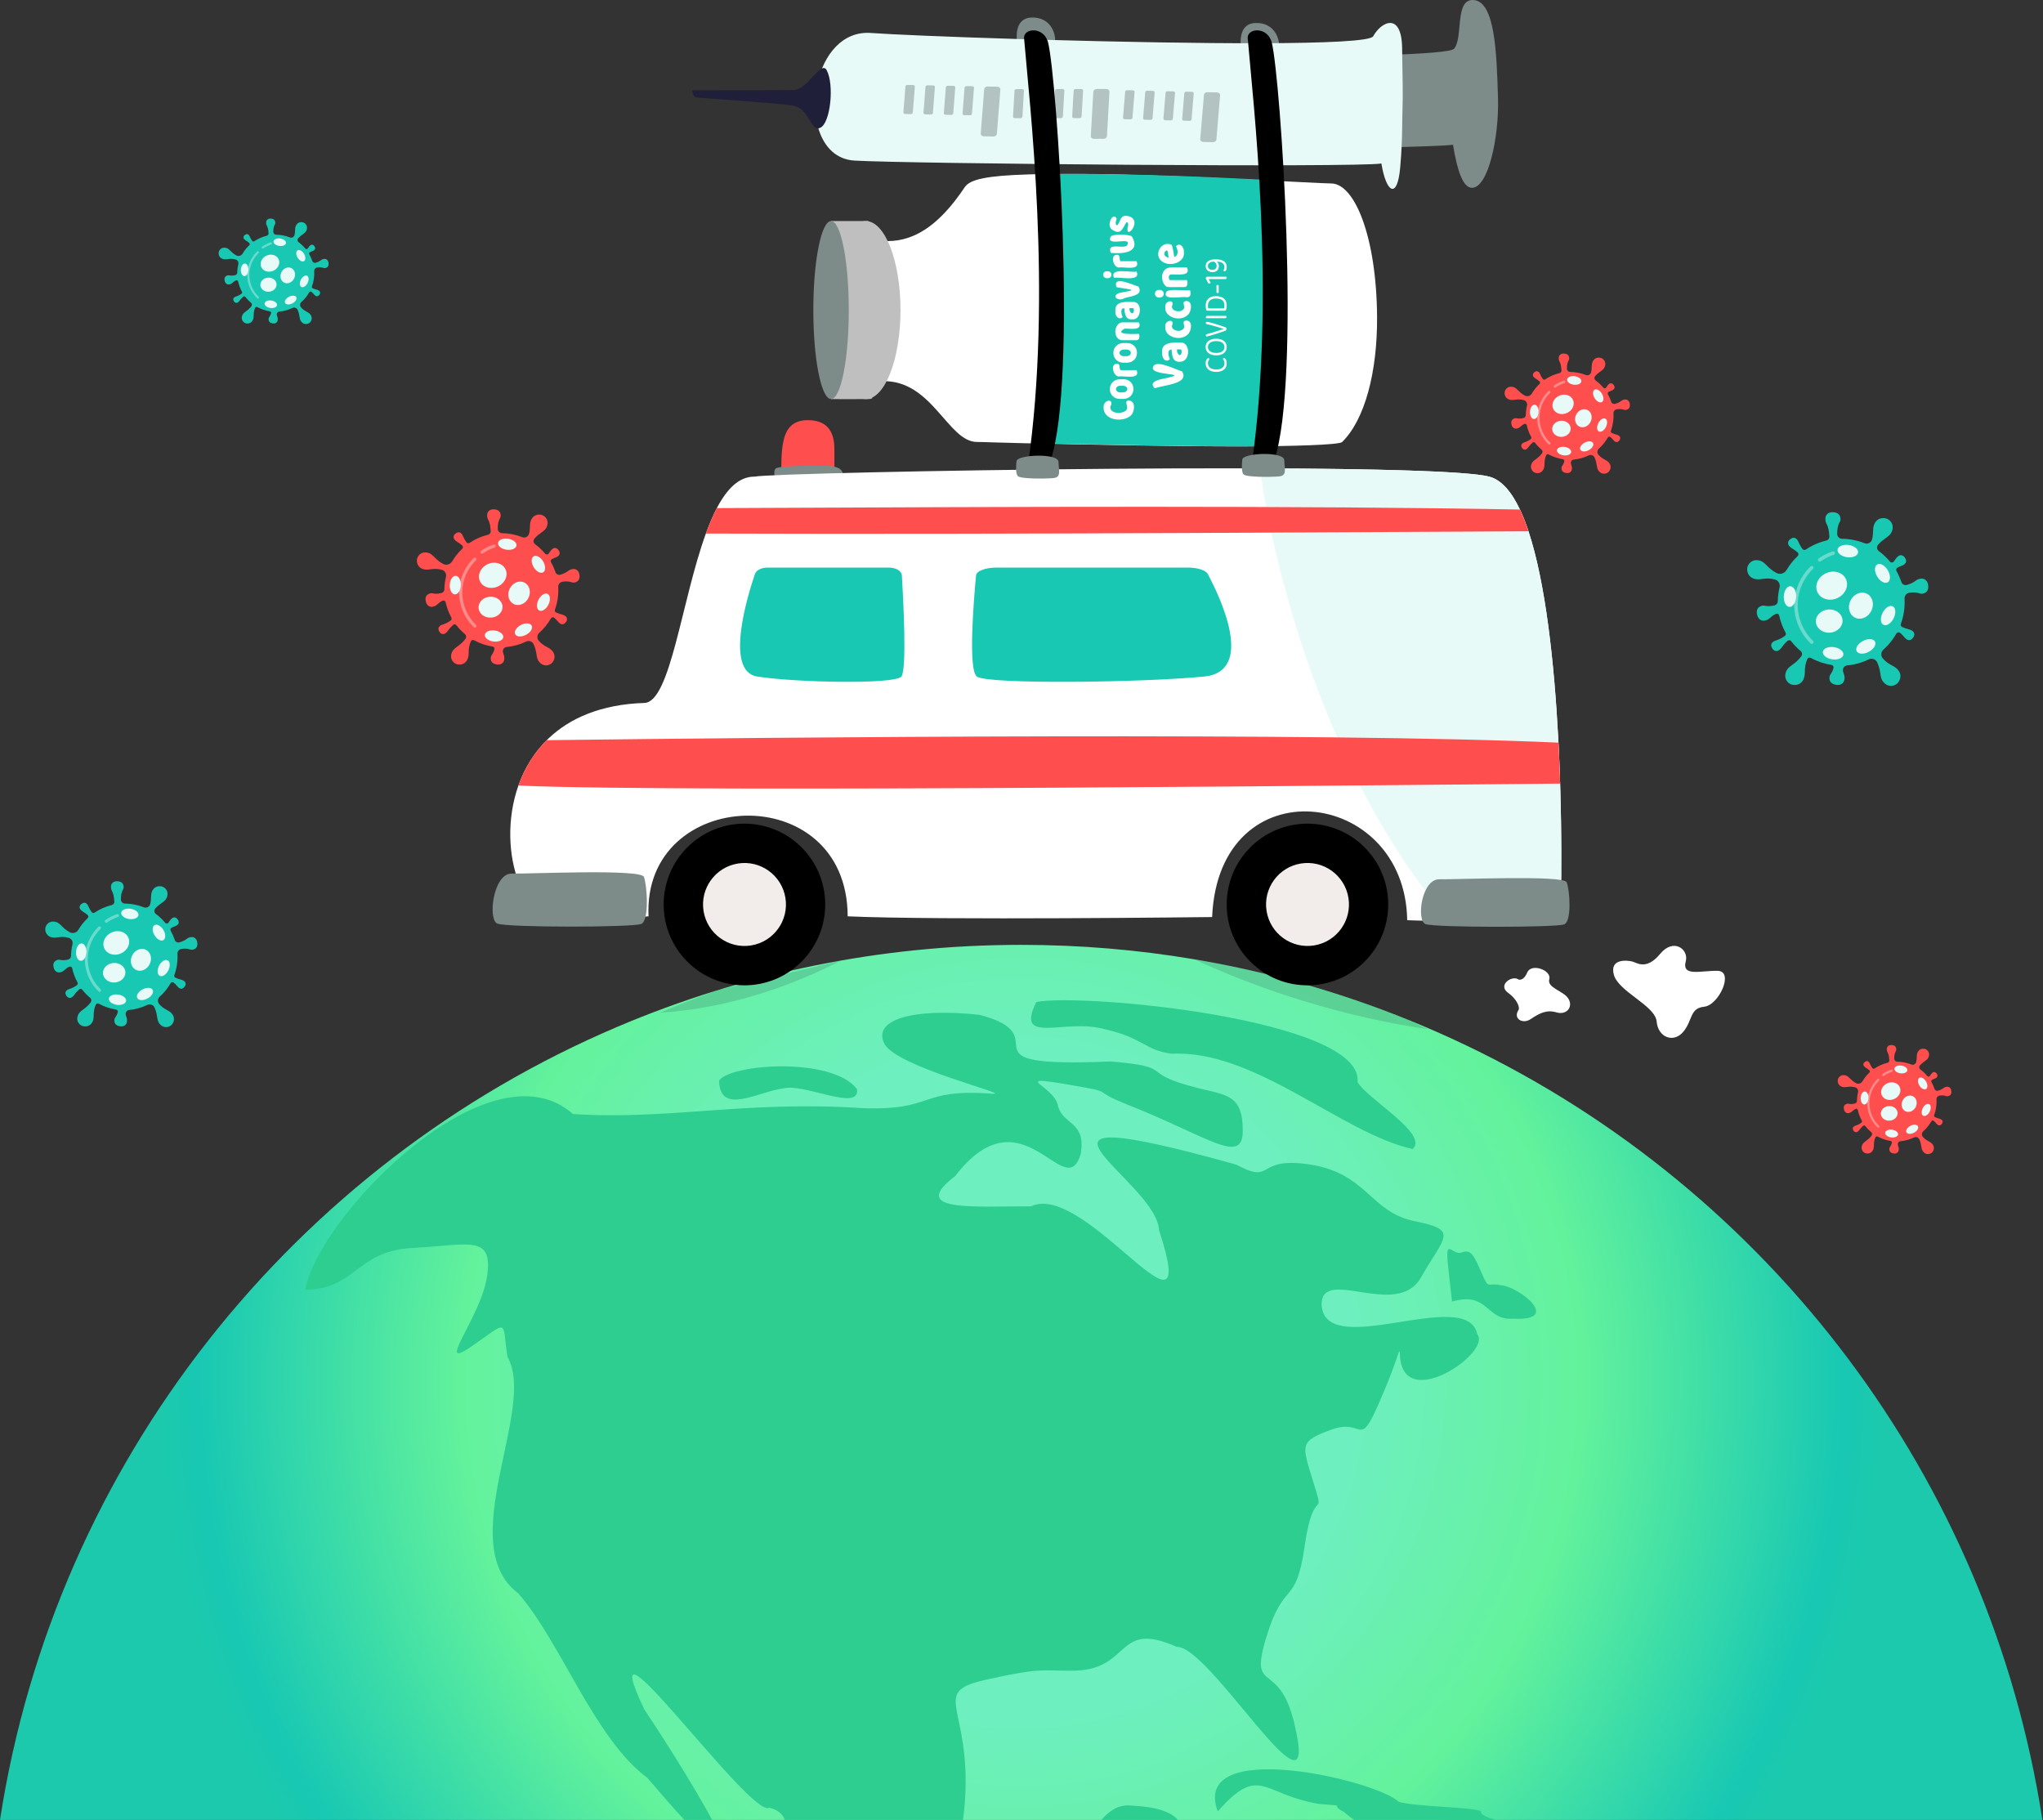 <svg width="467" height="416" viewBox="0 0 467 416" fill="none" xmlns="http://www.w3.org/2000/svg">
<rect x="0" y="0" width="467" height="416" fill="#333333" stroke="none"/>
<path d="M366.75 84C367.252 82.992 366.743 82.184 366.118 81.876C365.731 81.686 364.622 81.514 364.073 82.626C363.709 83.359 363.962 84.075 363.685 85.116C363.549 85.631 362.993 85.913 362.5 85.718C361.361 85.269 360.149 85.029 358.926 85.013C358.508 85.008 358.167 84.66 358.167 84.242C358.167 82.527 358.7 82.496 358.691 81.897C358.674 80.997 357.993 80.814 357.406 80.807C356.819 80.802 356.293 81.171 356.298 81.853C356.307 82.842 356.798 82.504 356.934 84.642C356.953 84.942 356.756 85.215 356.462 85.285C355.333 85.556 354.234 86.028 353.212 86.714C353.039 86.832 352.804 86.791 352.675 86.627C352.149 85.953 352.067 85.405 351.813 85.121C351.409 84.668 350.979 84.874 350.679 85.13C350.378 85.386 350.27 85.807 350.573 86.152C350.97 86.606 351.165 86.526 351.902 87.16C352.081 87.316 352.085 87.59 351.914 87.752C351.216 88.408 350.632 89.151 350.162 89.949C349.831 90.513 349.117 90.725 348.542 90.415C347.147 89.665 346.83 88.742 345.971 88.479C344.893 88.152 344.181 88.786 343.982 89.456C343.857 89.87 343.874 90.99 345.06 91.35C346.008 91.636 346.783 91.033 348.326 91.458C348.864 91.606 349.183 92.153 349.051 92.696C348.878 93.415 348.784 94.15 348.772 94.893C348.767 95.201 348.558 95.471 348.258 95.544C346.931 95.873 346.736 95.455 346.21 95.624C345.353 95.899 345.374 96.606 345.536 97.167C345.701 97.731 346.205 98.131 346.858 97.926C347.621 97.689 347.464 97.4 348.429 96.907C348.662 96.787 348.941 96.923 348.997 97.179C349.197 98.103 349.53 99.007 350.002 99.87C350.094 100.039 350.049 100.25 349.899 100.37C349.042 101.04 348.385 101.049 348.039 101.31C347.556 101.674 347.725 102.12 347.953 102.442C348.18 102.764 348.594 102.905 348.962 102.633C349.495 102.238 349.366 102.036 350.308 101.174C350.479 101.016 350.747 101.037 350.89 101.221C351.336 101.794 351.834 102.308 352.374 102.76C352.632 102.976 352.679 103.356 352.477 103.627C351.512 104.916 350.538 105.083 350.141 105.899C349.65 106.911 350.164 107.715 350.794 108.016C351.184 108.201 352.292 108.363 352.832 107.247C353.262 106.359 352.792 105.499 353.44 104.052C353.534 103.84 353.79 103.753 353.992 103.864C355.014 104.421 356.12 104.794 357.258 104.971C357.489 105.006 357.639 105.234 357.58 105.459C357.343 106.352 356.988 106.427 356.944 106.904C356.859 107.802 357.514 108.06 358.097 108.131C358.679 108.201 359.245 107.893 359.315 107.214C359.379 106.601 359.2 106.479 359.081 105.96C358.98 105.516 359.292 105.086 359.743 105.043C360.91 104.935 362.07 104.62 363.166 104.087C363.662 103.847 364.261 104.061 364.491 104.562C365.139 105.957 364.864 106.876 365.395 107.583C366.071 108.486 367.02 108.392 367.576 107.971C367.919 107.71 368.57 106.796 367.825 105.805C367.255 105.046 366.332 105.041 365.381 103.941C365.029 103.535 365.068 102.903 365.472 102.543C366.306 101.803 366.992 100.943 367.522 100.01C367.644 99.794 367.931 99.74 368.121 99.9C368.638 100.33 368.851 100.737 369.136 100.913C369.652 101.232 370.004 100.91 370.22 100.581C370.436 100.25 370.42 99.816 370.03 99.571C369.514 99.247 369.354 99.383 368.44 98.972C368.253 98.887 368.159 98.671 368.229 98.476C368.692 97.2 368.891 95.84 368.816 94.482C368.79 94.019 369.121 93.617 369.579 93.551C370.995 93.352 371.139 93.805 371.688 93.695C372.571 93.519 372.63 92.814 372.531 92.236C372.432 91.658 371.974 91.204 371.305 91.331C370.422 91.5 370.688 91.862 369.194 92.313C368.833 92.421 368.436 92.222 368.316 91.864C368.116 91.267 367.858 90.685 367.541 90.121C367.431 89.926 367.506 89.679 367.703 89.576C368.18 89.324 368.556 89.245 368.781 89.059C369.248 88.674 369.06 88.237 368.816 87.924C368.574 87.612 368.156 87.489 367.799 87.778C367.454 88.06 367.403 88.241 367.13 88.605C366.978 88.81 366.672 88.822 366.508 88.624C365.982 87.99 365.39 87.438 364.749 86.965C364.42 86.723 364.369 86.254 364.639 85.948C365.533 84.935 366.381 84.743 366.75 84Z" fill="#FF4E4E"/>
<g opacity="0.7">
<g opacity="0.7">
<path opacity="0.7" d="M354.174 101.636C354.099 101.641 354.021 101.618 353.96 101.559C352.551 100.205 351.65 98.382 351.424 96.43C351.197 94.454 351.678 92.449 352.782 90.788C353.12 90.281 353.512 89.808 353.946 89.388C354.057 89.282 354.233 89.284 354.338 89.395C354.444 89.505 354.442 89.681 354.331 89.787C353.925 90.18 353.559 90.621 353.244 91.096C352.213 92.647 351.765 94.519 351.976 96.366C352.185 98.192 353.028 99.893 354.343 101.159C354.454 101.265 354.458 101.441 354.35 101.552C354.306 101.603 354.24 101.632 354.174 101.636Z" fill="white"/>
</g>
<g opacity="0.7">
<path opacity="0.7" d="M355.424 88.622C355.33 88.629 355.233 88.587 355.177 88.504C355.088 88.38 355.118 88.206 355.245 88.119C355.922 87.644 356.661 87.271 357.448 87.012C357.593 86.965 357.751 87.043 357.798 87.189C357.845 87.334 357.767 87.492 357.622 87.539C356.887 87.781 356.194 88.131 355.562 88.573C355.52 88.603 355.473 88.62 355.424 88.622Z" fill="white"/>
</g>
</g>
<path d="M361.469 87.193C361.391 87.727 360.605 88.055 359.708 87.926C358.813 87.797 358.148 87.261 358.226 86.726C358.303 86.192 359.09 85.863 359.987 85.993C360.882 86.122 361.546 86.66 361.469 87.193Z" fill="#E7FAF8"/>
<path d="M351.684 94.191C351.726 93.288 351.325 92.534 350.788 92.509C350.25 92.483 349.78 93.195 349.737 94.099C349.694 95.002 350.095 95.755 350.633 95.781C351.17 95.806 351.641 95.094 351.684 94.191Z" fill="#E7FAF8"/>
<path d="M359.14 103.345C359.216 102.812 358.553 102.275 357.658 102.147C356.764 102.018 355.976 102.345 355.9 102.878C355.823 103.411 356.486 103.948 357.381 104.077C358.275 104.206 359.063 103.878 359.14 103.345Z" fill="#E7FAF8"/>
<path d="M364.148 101.272C364.399 101.749 363.953 102.477 363.152 102.898C362.351 103.319 361.499 103.274 361.248 102.797C360.997 102.32 361.443 101.592 362.243 101.171C363.044 100.751 363.896 100.795 364.148 101.272Z" fill="#E7FAF8"/>
<path d="M366.958 95.697C367.44 95.939 367.499 96.791 367.092 97.6C366.686 98.408 365.965 98.866 365.484 98.624C365.002 98.382 364.944 97.529 365.35 96.721C365.756 95.913 366.477 95.454 366.958 95.697Z" fill="#E7FAF8"/>
<path d="M364.493 89.078C364.956 88.8 365.707 89.207 366.17 89.984C366.632 90.762 366.635 91.615 366.172 91.892C365.71 92.17 364.958 91.763 364.496 90.986C364.033 90.208 364.031 89.353 364.493 89.078Z" fill="#E7FAF8"/>
<path d="M359.559 91.401C360.052 92.489 359.439 93.831 358.192 94.397C356.945 94.963 355.532 94.54 355.039 93.45C354.546 92.362 355.158 91.021 356.405 90.454C357.655 89.888 359.066 90.314 359.559 91.401Z" fill="#E7FAF8"/>
<path d="M357.054 99.849C358.217 99.765 359.1 98.874 359.027 97.859C358.953 96.844 357.951 96.09 356.788 96.175C355.625 96.259 354.742 97.15 354.816 98.165C354.889 99.179 355.892 99.933 357.054 99.849Z" fill="#E7FAF8"/>
<path d="M362.87 93.706C363.781 94.157 364.103 95.37 363.586 96.415C363.07 97.461 361.912 97.945 361.001 97.494C360.09 97.043 359.768 95.83 360.285 94.785C360.801 93.739 361.959 93.255 362.87 93.706Z" fill="#E7FAF8"/>
<path d="M466.86 415.985H0C12.629 334.096 67.259 266.084 141.183 234.674C155.542 228.57 170.631 223.849 186.282 220.68C201.517 217.59 217.285 215.969 233.431 215.969C246.889 215.969 260.083 217.094 272.926 219.258C273.517 219.357 274.107 219.46 274.696 219.564C290.868 222.414 306.474 226.911 321.331 232.877C326.084 234.784 330.761 236.843 335.355 239.044C404.342 272.113 454.793 337.712 466.86 415.985Z" fill="url(#paint0_radial)"/>
<path d="M269.272 415.985H251.745C253.659 413.785 255.857 412.343 258.806 412.723C264.531 412.987 267.703 414.204 269.272 415.985Z" fill="#2ECE91"/>
<path d="M320.007 309.754C319.894 307.258 320.007 309.754 315.247 320.639C310.487 331.528 311.847 324.042 304.368 326.765C296.887 329.486 297.568 330.165 300.287 339.011C303.008 347.857 300.287 339.011 298.246 353.302C296.208 367.59 293.487 360.785 289.408 374.394C285.327 388.003 292.808 378.475 296.206 395.489C301.28 418.475 276.479 376.109 269.007 376.434C254.598 370.031 258.933 382.178 244.527 381.878C237.726 381.878 237.726 381.199 225.485 383.919C213.247 386.64 220.725 389.363 220.725 407.054C220.725 411.064 220.411 413.898 220.115 415.985H179.393C178.954 414.732 177.984 413.76 175.845 413.177C171.801 416.036 134.162 363.196 147.284 390.724C150.911 396.133 158.454 407.932 162.784 415.985H156.42C154.105 413.461 151.311 410.287 147.967 406.372C135.829 397.359 128.221 375.35 118.459 364.185C103.523 353.024 122.785 321.857 116.006 310.17C114.644 301.742 116.684 301.589 107.843 307.712C99.005 313.835 109.997 301.135 111.359 291.608C112.718 282.082 107.165 284.578 94.245 285.259C81.323 285.938 81.323 294.784 69.763 294.784C72.733 278.086 111.927 237.7 130.964 254.641C153.159 256.037 170.439 251.533 196.927 253.278C213.925 253.96 209.734 248.741 226.732 249.989C232.201 250.391 204.859 243.979 202.14 238.537C199.418 233.093 208.59 230.318 223.9 231.956C242.862 236.944 217.609 244.148 253.934 242.618C269.495 243.979 259.421 245.097 273.994 248.741C280.341 250.33 284.08 250.217 284.08 258.382C284.08 266.547 276.472 259.897 257.447 252.371C248.737 248.925 255.648 249.871 244.414 247.947C230.637 245.59 240.847 248.18 241.808 252.597C242.817 257.252 248.38 256.114 247.021 263.826C243.465 275.529 233.81 248.675 218.347 268.814C207.646 276.991 222.085 275.731 235.686 275.734C248.03 269.754 275.02 311.911 264.93 281.173C264.472 269.669 223.985 249.848 282.607 266.206C291.448 270.969 286.686 264.164 299.608 266.206C312.528 268.248 313.207 277.094 323.407 279.134C333.608 281.175 330.208 282.536 324.767 292.063C319.328 301.589 302.1 289.34 302.1 298.184C302.75 311.288 335.411 293.765 337.689 304.991C341.089 309.072 320.618 323.189 320.007 309.754Z" fill="#2ECE91"/>
<path d="M331.907 297.505C340.305 295.092 339.534 301.84 345.846 301.42C357.367 302.045 347.039 293.896 342.956 293.762C339.896 293.083 340.406 294.954 338.705 291.042C337.005 287.129 336.324 285.428 334.115 286.279C331.905 287.129 330.205 282.195 331.055 289.85C331.905 297.505 331.907 297.505 331.907 297.505Z" fill="#2ECE91"/>
<path d="M236.876 229.044C231.926 239.049 243.421 232.665 252.515 235.247C261.525 237.289 261.525 240.01 267.816 240.861C286.848 239.857 306.749 259.075 322.898 262.635C326.826 259.303 312.31 251.027 310.318 247.324C311.798 233.011 247.373 226.916 236.876 229.044Z" fill="#2ECE91"/>
<path d="M341.96 415.985H309.569C308.808 415.503 308.038 414.913 307.259 414.197C303.346 412.157 308.787 413.008 301.477 412.326C288.417 410.169 288.036 403.123 278.357 414.028C272.04 396.873 314.712 406.927 319.666 411.817C323.238 413.008 337.008 413.008 338.539 414.028C338.358 414.805 339.92 415.433 341.96 415.985Z" fill="#2ECE91"/>
<path d="M195.905 248.941C190.134 241.45 166.945 243.22 164.369 246.984C164.564 255.13 173.339 249.444 179.16 248.769C183.838 247.578 196.636 254.225 195.905 248.941Z" fill="#2ECE91"/>
<path d="M385.345 219.702C386.064 217.05 382.593 214.256 379.468 218.046C376.342 221.836 374.154 220.055 373.137 219.782C372.12 219.51 367.842 218.972 368.91 222.827C369.979 226.683 378.366 229.846 378.688 233.502C379.01 237.158 382.574 238.488 384.777 235.83C386.98 233.173 386.202 230.459 389.555 230.109C392.911 229.759 396.431 222.04 392.679 221.911C388.929 221.784 384.347 223.387 385.345 219.702Z" fill="white"/>
<path d="M347.071 223.875C345.684 222.839 342.222 225.137 344.74 226.941C346.79 228.41 347.478 230.308 347.109 230.861C345.801 232.82 348.034 234.185 349.882 232.945C351.974 231.537 353.585 230.748 355.8 231.406C358.016 232.064 359.622 230.28 358.573 228.372C357.523 226.464 353.571 225.865 354.142 223.816C354.712 221.768 350.061 220.085 349.119 222.259C348.177 224.427 347.071 223.875 347.071 223.875Z" fill="white"/>
<path d="M124.914 120.56C125.565 119.251 124.907 118.201 124.095 117.802C123.592 117.555 122.155 117.332 121.439 118.774C120.967 119.724 121.296 120.654 120.936 122.007C120.758 122.675 120.039 123.041 119.396 122.788C117.919 122.202 116.346 121.892 114.758 121.871C114.216 121.864 113.772 121.413 113.772 120.873C113.772 118.645 114.465 118.605 114.451 117.83C114.43 116.66 113.544 116.422 112.784 116.415C112.023 116.408 111.337 116.89 111.346 117.773C111.358 119.059 111.995 118.619 112.173 121.392C112.199 121.782 111.941 122.137 111.56 122.228C110.095 122.578 108.665 123.192 107.34 124.082C107.115 124.235 106.81 124.183 106.643 123.969C105.96 123.093 105.854 122.383 105.523 122.014C104.999 121.427 104.44 121.695 104.051 122.026C103.658 122.358 103.52 122.905 103.914 123.354C104.431 123.941 104.682 123.84 105.64 124.663C105.873 124.862 105.88 125.219 105.657 125.431C104.753 126.284 103.992 127.245 103.381 128.283C102.952 129.014 102.024 129.289 101.277 128.887C99.467 127.914 99.054 126.714 97.938 126.375C96.539 125.95 95.616 126.775 95.358 127.642C95.198 128.18 95.217 129.634 96.757 130.102C97.988 130.475 98.995 129.691 100.998 130.243C101.695 130.436 102.111 131.145 101.94 131.85C101.714 132.783 101.592 133.739 101.578 134.7C101.571 135.102 101.299 135.45 100.911 135.546C99.19 135.971 98.936 135.428 98.253 135.649C97.14 136.006 97.168 136.923 97.379 137.654C97.591 138.384 98.251 138.904 99.094 138.64C100.084 138.333 99.88 137.959 101.134 137.315C101.435 137.16 101.799 137.336 101.871 137.668C102.13 138.866 102.564 140.041 103.177 141.159C103.297 141.378 103.238 141.655 103.041 141.808C101.928 142.677 101.075 142.689 100.625 143.027C99.995 143.502 100.216 144.08 100.512 144.498C100.81 144.916 101.343 145.099 101.822 144.745C102.513 144.232 102.346 143.969 103.569 142.849C103.792 142.644 104.14 142.672 104.325 142.912C104.905 143.657 105.551 144.324 106.251 144.909C106.587 145.189 106.648 145.685 106.385 146.035C105.131 147.71 103.865 147.926 103.353 148.983C102.714 150.299 103.386 151.342 104.201 151.732C104.706 151.974 106.145 152.184 106.847 150.734C107.406 149.58 106.796 148.466 107.639 146.587C107.761 146.312 108.092 146.199 108.355 146.345C109.679 147.068 111.116 147.552 112.596 147.783C112.896 147.83 113.091 148.126 113.014 148.419C112.706 149.578 112.246 149.677 112.187 150.297C112.077 151.46 112.929 151.798 113.685 151.89C114.441 151.982 115.176 151.582 115.268 150.701C115.35 149.907 115.118 149.747 114.963 149.073C114.831 148.497 115.235 147.938 115.824 147.884C117.339 147.743 118.844 147.334 120.267 146.643C120.911 146.331 121.686 146.61 121.988 147.259C122.829 149.073 122.475 150.264 123.163 151.183C124.041 152.353 125.274 152.233 125.994 151.685C126.441 151.347 127.286 150.161 126.319 148.873C125.579 147.888 124.379 147.879 123.146 146.455C122.688 145.927 122.74 145.107 123.264 144.641C124.346 143.68 125.236 142.564 125.924 141.352C126.084 141.072 126.455 141.002 126.701 141.206C127.37 141.765 127.648 142.292 128.019 142.52C128.688 142.933 129.146 142.517 129.428 142.087C129.709 141.657 129.686 141.093 129.181 140.776C128.512 140.356 128.303 140.534 127.117 139.998C126.873 139.888 126.753 139.606 126.845 139.355C127.443 137.698 127.706 135.934 127.608 134.169C127.575 133.57 128.005 133.046 128.599 132.961C130.435 132.703 130.623 133.29 131.337 133.149C132.483 132.921 132.56 132.007 132.431 131.256C132.302 130.506 131.708 129.916 130.839 130.081C129.693 130.299 130.038 130.772 128.098 131.357C127.631 131.498 127.115 131.237 126.96 130.772C126.701 129.998 126.365 129.24 125.952 128.509C125.809 128.255 125.905 127.936 126.161 127.799C126.779 127.473 127.267 127.369 127.561 127.127C128.169 126.627 127.922 126.058 127.608 125.654C127.293 125.25 126.751 125.09 126.288 125.466C125.839 125.83 125.771 126.065 125.419 126.537C125.22 126.803 124.825 126.817 124.611 126.561C123.928 125.739 123.16 125.02 122.329 124.406C121.902 124.092 121.833 123.483 122.186 123.084C123.334 121.775 124.435 121.523 124.914 120.56Z" fill="#FF4E4E"/>
<g opacity="0.7">
<g opacity="0.7">
<path opacity="0.7" d="M108.589 143.455C108.49 143.462 108.389 143.429 108.312 143.356C106.482 141.599 105.313 139.233 105.022 136.697C104.726 134.132 105.353 131.531 106.783 129.376C107.222 128.716 107.729 128.105 108.293 127.557C108.436 127.419 108.664 127.423 108.802 127.564C108.941 127.708 108.936 127.936 108.795 128.074C108.269 128.584 107.793 129.157 107.384 129.773C106.048 131.787 105.463 134.216 105.738 136.615C106.01 138.986 107.102 141.194 108.812 142.837C108.955 142.976 108.96 143.203 108.821 143.347C108.755 143.413 108.673 143.45 108.589 143.455Z" fill="white"/>
</g>
<g opacity="0.7">
<path opacity="0.7" d="M110.21 126.561C110.088 126.57 109.963 126.516 109.888 126.408C109.773 126.246 109.813 126.021 109.975 125.906C110.851 125.29 111.814 124.806 112.835 124.468C113.023 124.404 113.227 124.507 113.291 124.698C113.354 124.886 113.251 125.09 113.061 125.154C112.107 125.468 111.208 125.922 110.388 126.498C110.334 126.535 110.273 126.556 110.21 126.561Z" fill="white"/>
</g>
</g>
<path d="M118.059 124.7C118.159 124.008 117.298 123.311 116.136 123.144C114.974 122.976 113.952 123.402 113.852 124.094C113.753 124.786 114.614 125.483 115.775 125.651C116.937 125.818 117.96 125.392 118.059 124.7Z" fill="#E7FAF8"/>
<path d="M104.173 131.613C104.87 131.646 105.392 132.623 105.338 133.798C105.281 134.97 104.671 135.896 103.973 135.863C103.276 135.83 102.755 134.853 102.809 133.678C102.863 132.506 103.475 131.58 104.173 131.613Z" fill="#E7FAF8"/>
<path d="M115.041 145.678C115.14 144.985 114.279 144.288 113.117 144.121C111.956 143.954 110.933 144.379 110.834 145.072C110.734 145.764 111.595 146.461 112.757 146.628C113.918 146.795 114.941 146.37 115.041 145.678Z" fill="#E7FAF8"/>
<path d="M120.242 145.101C121.28 144.554 121.859 143.609 121.534 142.99C121.208 142.371 120.102 142.313 119.064 142.859C118.025 143.406 117.446 144.351 117.772 144.97C118.097 145.589 119.203 145.648 120.242 145.101Z" fill="#E7FAF8"/>
<path d="M125.353 138.217C125.881 137.168 125.803 136.063 125.179 135.748C124.555 135.434 123.62 136.029 123.093 137.078C122.565 138.126 122.643 139.232 123.267 139.546C123.891 139.861 124.825 139.266 125.353 138.217Z" fill="#E7FAF8"/>
<path d="M124.161 130.812C124.761 130.453 124.76 129.345 124.159 128.337C123.558 127.328 122.584 126.801 121.983 127.159C121.383 127.518 121.384 128.626 121.985 129.634C122.586 130.643 123.561 131.17 124.161 130.812Z" fill="#E7FAF8"/>
<path d="M113.797 134.058C115.418 133.323 116.213 131.583 115.573 130.17C114.933 128.758 113.101 128.209 111.48 128.944C109.86 129.679 109.065 131.419 109.704 132.832C110.344 134.244 112.176 134.793 113.797 134.058Z" fill="#E7FAF8"/>
<path d="M112.306 141.166C113.815 141.056 114.962 139.901 114.866 138.584C114.771 137.268 113.47 136.29 111.961 136.399C110.451 136.508 109.305 137.664 109.4 138.98C109.495 140.297 110.796 141.275 112.306 141.166Z" fill="#E7FAF8"/>
<path d="M120.798 136.67C121.468 135.312 121.053 133.738 119.87 133.153C118.687 132.569 117.185 133.197 116.516 134.555C115.846 135.912 116.261 137.487 117.444 138.071C118.627 138.655 120.129 138.028 120.798 136.67Z" fill="#E7FAF8"/>
<path d="M440.779 241.761C441.234 240.844 440.774 240.111 440.206 239.834C439.853 239.66 438.848 239.505 438.348 240.513C438.019 241.178 438.247 241.826 437.996 242.773C437.871 243.241 437.369 243.495 436.92 243.318C435.887 242.91 434.788 242.693 433.678 242.679C433.3 242.675 432.99 242.36 432.99 241.981C432.99 240.424 433.473 240.395 433.464 239.855C433.45 239.037 432.83 238.871 432.299 238.866C431.769 238.861 431.287 239.197 431.294 239.815C431.304 240.713 431.747 240.407 431.872 242.346C431.888 242.618 431.71 242.867 431.444 242.931C430.421 243.175 429.423 243.605 428.495 244.225C428.338 244.331 428.124 244.296 428.007 244.145C427.53 243.532 427.455 243.039 427.225 242.778C426.858 242.367 426.469 242.555 426.196 242.785C425.922 243.015 425.825 243.398 426.1 243.713C426.462 244.124 426.635 244.051 427.307 244.627C427.469 244.766 427.474 245.017 427.319 245.163C426.687 245.76 426.154 246.432 425.729 247.155C425.428 247.668 424.78 247.858 424.259 247.578C422.993 246.897 422.705 246.06 421.925 245.823C420.948 245.525 420.302 246.103 420.122 246.709C420.009 247.085 420.023 248.102 421.098 248.429C421.96 248.69 422.662 248.142 424.062 248.528C424.55 248.661 424.839 249.16 424.722 249.651C424.564 250.301 424.48 250.971 424.468 251.643C424.463 251.923 424.273 252.167 424.001 252.235C422.798 252.534 422.62 252.153 422.143 252.306C421.366 252.555 421.385 253.196 421.533 253.706C421.681 254.216 422.141 254.58 422.73 254.394C423.423 254.178 423.28 253.918 424.156 253.469C424.367 253.361 424.621 253.483 424.67 253.715C424.851 254.552 425.154 255.374 425.581 256.157C425.666 256.309 425.623 256.502 425.487 256.61C424.71 257.219 424.113 257.226 423.799 257.463C423.36 257.794 423.512 258.199 423.721 258.49C423.928 258.781 424.301 258.91 424.637 258.664C425.121 258.307 425.003 258.123 425.858 257.339C426.013 257.195 426.257 257.216 426.386 257.383C426.79 257.905 427.244 258.37 427.732 258.779C427.967 258.974 428.009 259.322 427.826 259.566C426.95 260.736 426.065 260.886 425.708 261.627C425.262 262.548 425.731 263.276 426.3 263.549C426.654 263.718 427.659 263.863 428.15 262.851C428.54 262.045 428.115 261.265 428.702 259.951C428.789 259.761 429.019 259.681 429.202 259.782C430.129 260.287 431.132 260.626 432.165 260.788C432.374 260.821 432.511 261.027 432.457 261.232C432.241 262.042 431.921 262.111 431.879 262.543C431.801 263.356 432.398 263.591 432.926 263.657C433.455 263.722 433.969 263.441 434.032 262.825C434.091 262.27 433.926 262.158 433.818 261.688C433.727 261.286 434.009 260.896 434.42 260.856C435.479 260.757 436.531 260.471 437.526 259.989C437.977 259.77 438.517 259.965 438.729 260.419C439.316 261.685 439.067 262.519 439.55 263.161C440.163 263.979 441.025 263.894 441.53 263.513C441.842 263.276 442.432 262.447 441.755 261.549C441.239 260.861 440.398 260.856 439.539 259.86C439.219 259.491 439.255 258.917 439.621 258.591C440.377 257.919 440.999 257.139 441.481 256.293C441.591 256.098 441.852 256.049 442.023 256.192C442.49 256.582 442.685 256.951 442.944 257.111C443.413 257.4 443.733 257.108 443.927 256.81C444.125 256.509 444.108 256.114 443.754 255.894C443.286 255.6 443.141 255.724 442.312 255.348C442.14 255.271 442.058 255.076 442.122 254.897C442.54 253.741 442.723 252.505 442.655 251.272C442.631 250.854 442.932 250.487 443.347 250.428C444.632 250.247 444.761 250.659 445.261 250.56C446.062 250.4 446.116 249.761 446.027 249.237C445.937 248.713 445.522 248.3 444.914 248.417C444.113 248.57 444.352 248.899 442.998 249.308C442.671 249.406 442.31 249.223 442.202 248.899C442.021 248.358 441.786 247.83 441.497 247.317C441.398 247.141 441.464 246.916 441.643 246.822C442.075 246.594 442.415 246.521 442.622 246.352C443.047 246.002 442.875 245.605 442.655 245.323C442.434 245.041 442.056 244.928 441.732 245.191C441.417 245.447 441.37 245.609 441.126 245.941C440.988 246.126 440.71 246.136 440.562 245.957C440.086 245.381 439.548 244.881 438.968 244.451C438.67 244.23 438.623 243.805 438.867 243.528C439.673 242.609 440.443 242.433 440.779 241.761Z" fill="#FF4E4E"/>
<g opacity="0.7">
<g opacity="0.7">
<path opacity="0.7" d="M429.367 257.764C429.299 257.769 429.229 257.745 429.175 257.694C427.895 256.465 427.078 254.813 426.873 253.039C426.667 251.244 427.103 249.428 428.104 247.921C428.409 247.461 428.766 247.033 429.161 246.65C429.261 246.554 429.419 246.556 429.517 246.655C429.614 246.756 429.611 246.913 429.513 247.012C429.144 247.369 428.813 247.769 428.526 248.201C427.592 249.608 427.183 251.307 427.376 252.983C427.566 254.639 428.329 256.183 429.524 257.332C429.625 257.428 429.628 257.588 429.532 257.686C429.485 257.733 429.426 257.759 429.367 257.764Z" fill="white"/>
</g>
<g opacity="0.7">
<path opacity="0.7" d="M430.501 245.955C430.417 245.962 430.33 245.924 430.276 245.849C430.196 245.736 430.224 245.579 430.337 245.499C430.95 245.069 431.624 244.731 432.338 244.493C432.469 244.449 432.612 244.521 432.655 244.653C432.699 244.785 432.627 244.928 432.495 244.97C431.828 245.191 431.199 245.506 430.626 245.91C430.588 245.936 430.544 245.952 430.501 245.955Z" fill="white"/>
</g>
</g>
<path d="M435.986 244.658C435.915 245.142 435.201 245.44 434.389 245.323C433.576 245.205 432.975 244.719 433.043 244.235C433.114 243.751 433.828 243.452 434.64 243.57C435.453 243.685 436.056 244.174 435.986 244.658Z" fill="#E7FAF8"/>
<path d="M426.281 249.486C426.769 249.51 427.133 250.193 427.093 251.013C427.053 251.833 426.626 252.48 426.14 252.456C425.651 252.433 425.287 251.749 425.327 250.929C425.365 250.109 425.792 249.463 426.281 249.486Z" fill="#E7FAF8"/>
<path d="M433.874 259.313C433.944 258.829 433.342 258.342 432.529 258.225C431.717 258.107 431.001 258.405 430.932 258.889C430.862 259.374 431.464 259.861 432.277 259.978C433.089 260.095 433.805 259.797 433.874 259.313Z" fill="#E7FAF8"/>
<path d="M438.416 257.432C438.644 257.865 438.24 258.525 437.512 258.908C436.787 259.291 436.012 259.249 435.784 258.816C435.556 258.384 435.96 257.724 436.688 257.341C437.416 256.958 438.189 257 438.416 257.432Z" fill="#E7FAF8"/>
<path d="M440.967 252.374C441.403 252.595 441.457 253.368 441.089 254.101C440.72 254.834 440.067 255.25 439.63 255.031C439.194 254.81 439.14 254.037 439.508 253.304C439.877 252.569 440.53 252.153 440.967 252.374Z" fill="#E7FAF8"/>
<path d="M438.731 246.366C439.151 246.114 439.832 246.483 440.253 247.188C440.673 247.893 440.673 248.668 440.255 248.92C439.835 249.171 439.154 248.802 438.733 248.097C438.313 247.393 438.311 246.617 438.731 246.366Z" fill="#E7FAF8"/>
<path d="M434.253 248.476C434.702 249.463 434.145 250.68 433.013 251.194C431.882 251.709 430.599 251.324 430.153 250.337C429.705 249.35 430.261 248.133 431.393 247.618C432.525 247.104 433.805 247.487 434.253 248.476Z" fill="#E7FAF8"/>
<path d="M433.758 254.35C433.824 255.271 433.023 256.079 431.969 256.154C430.914 256.232 430.003 255.546 429.937 254.627C429.872 253.706 430.672 252.898 431.727 252.823C432.781 252.747 433.692 253.431 433.758 254.35Z" fill="#E7FAF8"/>
<path d="M437.259 250.567C438.085 250.976 438.376 252.076 437.907 253.025C437.439 253.974 436.387 254.413 435.561 254.005C434.734 253.596 434.443 252.496 434.91 251.547C435.382 250.598 436.432 250.158 437.259 250.567Z" fill="#E7FAF8"/>
<path d="M38.055 205.304C38.663 204.08 38.048 203.098 37.287 202.726C36.818 202.496 35.472 202.287 34.803 203.636C34.361 204.524 34.669 205.393 34.333 206.657C34.167 207.282 33.493 207.623 32.894 207.386C31.513 206.84 30.041 206.549 28.557 206.53C28.05 206.523 27.636 206.103 27.636 205.595C27.636 203.511 28.284 203.476 28.27 202.75C28.252 201.657 27.423 201.434 26.711 201.427C26 201.42 25.358 201.871 25.366 202.698C25.377 203.901 25.971 203.49 26.138 206.082C26.162 206.446 25.92 206.777 25.565 206.864C24.196 207.193 22.86 207.766 21.62 208.598C21.409 208.739 21.125 208.694 20.967 208.492C20.329 207.672 20.23 207.01 19.92 206.664C19.429 206.114 18.908 206.366 18.542 206.676C18.175 206.986 18.046 207.498 18.415 207.917C18.896 208.466 19.134 208.37 20.028 209.141C20.247 209.329 20.251 209.662 20.042 209.857C19.197 210.654 18.485 211.554 17.915 212.524C17.513 213.208 16.647 213.464 15.947 213.09C14.254 212.181 13.869 211.058 12.826 210.741C11.518 210.344 10.654 211.114 10.412 211.925C10.262 212.428 10.281 213.788 11.72 214.225C12.871 214.575 13.812 213.84 15.686 214.357C16.339 214.538 16.727 215.2 16.567 215.861C16.358 216.732 16.243 217.628 16.229 218.527C16.222 218.903 15.968 219.228 15.604 219.319C13.996 219.719 13.756 219.211 13.117 219.416C12.077 219.749 12.103 220.607 12.3 221.291C12.498 221.974 13.115 222.458 13.904 222.212C14.829 221.923 14.641 221.575 15.811 220.973C16.093 220.83 16.433 220.995 16.499 221.302C16.741 222.423 17.145 223.52 17.72 224.566C17.833 224.77 17.779 225.029 17.593 225.172C16.553 225.985 15.754 225.997 15.334 226.314C14.745 226.758 14.951 227.296 15.231 227.689C15.508 228.079 16.008 228.253 16.456 227.919C17.102 227.44 16.947 227.195 18.091 226.147C18.297 225.957 18.624 225.983 18.798 226.206C19.34 226.904 19.944 227.527 20.599 228.074C20.911 228.335 20.97 228.798 20.723 229.124C19.552 230.691 18.368 230.891 17.889 231.88C17.293 233.112 17.919 234.084 18.683 234.451C19.155 234.676 20.503 234.871 21.158 233.518C21.679 232.44 21.111 231.396 21.897 229.641C22.012 229.385 22.32 229.279 22.567 229.413C23.806 230.09 25.149 230.541 26.53 230.757C26.81 230.802 26.993 231.077 26.92 231.352C26.631 232.435 26.204 232.527 26.148 233.107C26.044 234.195 26.84 234.51 27.547 234.597C28.254 234.683 28.939 234.308 29.026 233.485C29.104 232.743 28.886 232.592 28.742 231.963C28.618 231.425 28.998 230.903 29.548 230.851C30.964 230.72 32.37 230.337 33.702 229.691C34.305 229.399 35.028 229.66 35.31 230.266C36.097 231.963 35.763 233.074 36.409 233.934C37.229 235.029 38.382 234.916 39.056 234.404C39.474 234.087 40.263 232.978 39.358 231.775C38.666 230.854 37.543 230.847 36.393 229.514C35.965 229.019 36.015 228.253 36.503 227.818C37.515 226.918 38.346 225.877 38.99 224.742C39.138 224.481 39.485 224.413 39.718 224.606C40.342 225.13 40.603 225.621 40.948 225.835C41.575 226.222 42.002 225.832 42.266 225.431C42.529 225.029 42.507 224.503 42.035 224.204C41.411 223.812 41.214 223.976 40.105 223.476C39.877 223.372 39.765 223.109 39.849 222.874C40.41 221.326 40.655 219.674 40.563 218.025C40.532 217.463 40.934 216.974 41.488 216.897C43.205 216.655 43.381 217.205 44.048 217.073C45.119 216.859 45.191 216.004 45.072 215.304C44.952 214.604 44.395 214.051 43.583 214.207C42.512 214.411 42.834 214.853 41.021 215.398C40.584 215.529 40.1 215.285 39.955 214.853C39.713 214.129 39.398 213.422 39.013 212.736C38.879 212.498 38.969 212.2 39.208 212.073C39.786 211.768 40.241 211.671 40.516 211.446C41.084 210.976 40.854 210.447 40.558 210.069C40.263 209.691 39.758 209.54 39.323 209.893C38.903 210.233 38.842 210.454 38.511 210.896C38.325 211.145 37.954 211.157 37.757 210.919C37.118 210.151 36.4 209.479 35.623 208.906C35.223 208.612 35.16 208.041 35.489 207.67C36.578 206.439 37.609 206.204 38.055 205.304Z" fill="#18C8B3"/>
<g opacity="0.7">
<g opacity="0.7">
<path opacity="0.7" d="M22.792 226.711C22.701 226.718 22.607 226.688 22.534 226.617C20.822 224.973 19.73 222.762 19.458 220.391C19.181 217.992 19.768 215.56 21.104 213.544C21.515 212.926 21.989 212.355 22.515 211.843C22.649 211.714 22.863 211.716 22.992 211.85C23.121 211.984 23.119 212.198 22.985 212.327C22.492 212.804 22.048 213.34 21.665 213.915C20.416 215.797 19.869 218.069 20.127 220.311C20.383 222.527 21.402 224.592 23.001 226.129C23.135 226.258 23.14 226.472 23.011 226.606C22.95 226.671 22.872 226.707 22.792 226.711Z" fill="white"/>
</g>
<g opacity="0.7">
<path opacity="0.7" d="M24.307 210.915C24.192 210.924 24.076 210.872 24.006 210.771C23.898 210.619 23.936 210.41 24.088 210.302C24.908 209.726 25.807 209.272 26.763 208.958C26.939 208.899 27.129 208.995 27.188 209.171C27.247 209.348 27.15 209.538 26.974 209.597C26.082 209.89 25.241 210.313 24.476 210.851C24.424 210.891 24.365 210.91 24.307 210.915Z" fill="white"/>
</g>
</g>
<path d="M31.647 209.174C31.74 208.527 30.934 207.875 29.847 207.719C28.76 207.562 27.803 207.96 27.71 208.607C27.616 209.255 28.422 209.906 29.51 210.063C30.597 210.22 31.554 209.822 31.647 209.174Z" fill="#E7FAF8"/>
<path d="M18.661 215.638C19.314 215.668 19.803 216.582 19.749 217.682C19.697 218.779 19.124 219.644 18.471 219.613C17.818 219.583 17.33 218.669 17.384 217.569C17.438 216.472 18.009 215.607 18.661 215.638Z" fill="#E7FAF8"/>
<path d="M28.824 228.791C28.73 229.439 27.774 229.836 26.687 229.679C25.6 229.521 24.794 228.871 24.888 228.222C24.982 227.574 25.938 227.176 27.025 227.334C28.112 227.491 28.918 228.142 28.824 228.791Z" fill="#E7FAF8"/>
<path d="M34.897 226.267C35.202 226.845 34.66 227.731 33.688 228.241C32.715 228.753 31.682 228.697 31.377 228.119C31.072 227.541 31.614 226.655 32.586 226.145C33.559 225.633 34.592 225.689 34.897 226.267Z" fill="#E7FAF8"/>
<path d="M38.309 219.5C38.894 219.794 38.967 220.828 38.471 221.81C37.978 222.792 37.105 223.349 36.52 223.053C35.935 222.759 35.863 221.725 36.358 220.743C36.851 219.763 37.725 219.206 38.309 219.5Z" fill="#E7FAF8"/>
<path d="M35.317 211.465C35.878 211.129 36.789 211.622 37.353 212.567C37.917 213.511 37.917 214.547 37.355 214.881C36.794 215.217 35.883 214.723 35.319 213.779C34.756 212.834 34.756 211.801 35.317 211.465Z" fill="#E7FAF8"/>
<path d="M29.328 214.286C29.926 215.607 29.182 217.235 27.667 217.921C26.153 218.607 24.439 218.095 23.84 216.772C23.241 215.452 23.985 213.824 25.5 213.137C27.017 212.451 28.729 212.966 29.328 214.286Z" fill="#E7FAF8"/>
<path d="M26.264 224.568C27.676 224.465 28.749 223.385 28.66 222.154C28.571 220.923 27.354 220.008 25.941 220.11C24.529 220.213 23.456 221.293 23.545 222.524C23.634 223.755 24.851 224.67 26.264 224.568Z" fill="#E7FAF8"/>
<path d="M33.347 217.085C34.453 217.632 34.843 219.103 34.216 220.374C33.589 221.645 32.184 222.231 31.078 221.685C29.972 221.138 29.583 219.667 30.21 218.396C30.837 217.125 32.241 216.537 33.347 217.085Z" fill="#E7FAF8"/>
<path d="M432.356 121.69C433.081 120.233 432.346 119.066 431.442 118.622C430.881 118.347 429.282 118.098 428.486 119.702C427.96 120.76 428.326 121.796 427.927 123.3C427.73 124.042 426.927 124.451 426.213 124.167C424.569 123.516 422.817 123.17 421.049 123.147C420.446 123.14 419.953 122.637 419.953 122.033C419.95 119.552 420.723 119.51 420.709 118.645C420.685 117.343 419.701 117.078 418.854 117.071C418.006 117.064 417.243 117.597 417.252 118.584C417.266 120.015 417.973 119.526 418.173 122.614C418.201 123.048 417.914 123.443 417.492 123.544C415.86 123.934 414.27 124.618 412.795 125.607C412.544 125.776 412.206 125.72 412.018 125.483C411.257 124.507 411.14 123.718 410.774 123.304C410.189 122.651 409.569 122.95 409.134 123.316C408.698 123.685 408.545 124.294 408.982 124.794C409.557 125.45 409.837 125.334 410.903 126.251C411.161 126.474 411.168 126.871 410.919 127.106C409.912 128.055 409.066 129.127 408.385 130.28C407.906 131.096 406.875 131.401 406.044 130.952C404.027 129.869 403.569 128.535 402.329 128.156C400.773 127.684 399.744 128.6 399.455 129.566C399.277 130.165 399.298 131.784 401.012 132.303C402.383 132.719 403.503 131.845 405.732 132.459C406.509 132.672 406.969 133.464 406.782 134.249C406.533 135.287 406.396 136.352 406.378 137.423C406.371 137.87 406.068 138.257 405.636 138.365C403.719 138.84 403.438 138.236 402.677 138.478C401.439 138.875 401.468 139.895 401.705 140.71C401.942 141.523 402.675 142.101 403.614 141.808C404.715 141.465 404.49 141.049 405.885 140.334C406.22 140.163 406.624 140.358 406.704 140.727C406.993 142.059 407.474 143.368 408.158 144.613C408.291 144.857 408.226 145.163 408.007 145.334C406.77 146.302 405.819 146.317 405.319 146.693C404.619 147.219 404.863 147.863 405.194 148.328C405.525 148.793 406.119 148.997 406.652 148.603C407.423 148.034 407.237 147.74 408.597 146.493C408.843 146.267 409.233 146.298 409.437 146.563C410.083 147.393 410.802 148.135 411.581 148.786C411.955 149.099 412.023 149.648 411.732 150.038C410.337 151.904 408.928 152.144 408.357 153.321C407.646 154.785 408.392 155.945 409.301 156.38C409.865 156.65 411.466 156.883 412.248 155.269C412.87 153.983 412.192 152.745 413.129 150.652C413.265 150.346 413.634 150.222 413.925 150.381C415.399 151.187 416.999 151.725 418.645 151.981C418.978 152.033 419.196 152.362 419.11 152.689C418.767 153.979 418.257 154.087 418.191 154.778C418.067 156.072 419.018 156.448 419.859 156.551C420.699 156.655 421.516 156.208 421.62 155.229C421.711 154.343 421.453 154.167 421.282 153.417C421.134 152.776 421.587 152.155 422.24 152.094C423.926 151.937 425.6 151.481 427.185 150.713C427.901 150.365 428.765 150.675 429.101 151.399C430.038 153.417 429.641 154.742 430.409 155.767C431.386 157.068 432.757 156.937 433.56 156.326C434.058 155.948 434.998 154.63 433.92 153.196C433.095 152.101 431.759 152.092 430.388 150.504C429.878 149.914 429.937 149.002 430.52 148.485C431.724 147.414 432.715 146.173 433.481 144.825C433.657 144.514 434.072 144.435 434.347 144.662C435.091 145.285 435.401 145.87 435.812 146.124C436.559 146.584 437.069 146.122 437.381 145.645C437.693 145.168 437.667 144.538 437.106 144.185C436.362 143.718 436.129 143.915 434.81 143.318C434.537 143.196 434.403 142.884 434.507 142.602C435.174 140.76 435.465 138.793 435.354 136.829C435.317 136.162 435.796 135.579 436.456 135.485C438.501 135.198 438.708 135.851 439.504 135.694C440.779 135.44 440.866 134.423 440.722 133.586C440.579 132.752 439.917 132.094 438.95 132.28C437.674 132.524 438.057 133.048 435.899 133.699C435.378 133.857 434.803 133.565 434.631 133.048C434.342 132.188 433.969 131.345 433.509 130.529C433.349 130.248 433.457 129.89 433.741 129.74C434.429 129.376 434.972 129.263 435.298 128.993C435.974 128.434 435.7 127.804 435.35 127.353C435 126.902 434.396 126.725 433.88 127.144C433.38 127.55 433.307 127.811 432.912 128.337C432.692 128.633 432.25 128.65 432.013 128.363C431.252 127.449 430.397 126.648 429.472 125.967C428.998 125.616 428.923 124.937 429.312 124.496C430.595 123.041 431.82 122.762 432.356 121.69Z" fill="#18C8B3"/>
<g opacity="0.7">
<g opacity="0.7">
<path opacity="0.7" d="M414.184 147.174C414.074 147.181 413.963 147.146 413.877 147.064C411.838 145.107 410.537 142.475 410.213 139.651C409.885 136.794 410.582 133.899 412.174 131.5C412.663 130.765 413.228 130.083 413.855 129.477C414.015 129.322 414.269 129.327 414.421 129.486C414.576 129.646 414.572 129.9 414.412 130.053C413.825 130.621 413.297 131.258 412.841 131.944C411.352 134.186 410.702 136.89 411.009 139.559C411.312 142.198 412.529 144.655 414.431 146.483C414.59 146.636 414.595 146.89 414.442 147.05C414.372 147.127 414.278 147.167 414.184 147.174Z" fill="white"/>
</g>
<g opacity="0.7">
<path opacity="0.7" d="M415.988 128.37C415.851 128.38 415.713 128.321 415.631 128.201C415.504 128.02 415.546 127.769 415.727 127.642C416.704 126.956 417.775 126.418 418.911 126.042C419.12 125.971 419.348 126.086 419.418 126.298C419.489 126.507 419.374 126.735 419.162 126.805C418.101 127.156 417.098 127.658 416.187 128.3C416.126 128.342 416.058 128.366 415.988 128.37Z" fill="white"/>
</g>
</g>
<path d="M424.725 126.303C424.614 127.073 423.475 127.548 422.181 127.36C420.888 127.174 419.93 126.397 420.04 125.626C420.15 124.855 421.289 124.381 422.583 124.569C423.877 124.757 424.835 125.532 424.725 126.303Z" fill="#E7FAF8"/>
<path d="M409.269 133.993C410.046 134.031 410.626 135.118 410.565 136.425C410.504 137.731 409.823 138.76 409.046 138.723C408.268 138.685 407.688 137.597 407.75 136.291C407.811 134.987 408.492 133.958 409.269 133.993Z" fill="#E7FAF8"/>
<path d="M421.364 149.651C421.254 150.421 420.115 150.896 418.821 150.708C417.527 150.522 416.569 149.745 416.68 148.974C416.79 148.203 417.929 147.729 419.223 147.917C420.517 148.105 421.475 148.88 421.364 149.651Z" fill="#E7FAF8"/>
<path d="M428.594 146.648C428.956 147.336 428.313 148.389 427.155 148.997C425.997 149.606 424.767 149.54 424.405 148.852C424.044 148.163 424.687 147.111 425.845 146.502C427 145.894 428.231 145.957 428.594 146.648Z" fill="#E7FAF8"/>
<path d="M432.655 138.591C433.35 138.941 433.437 140.172 432.85 141.34C432.263 142.508 431.222 143.171 430.527 142.82C429.832 142.47 429.745 141.239 430.333 140.071C430.92 138.904 431.96 138.241 432.655 138.591Z" fill="#E7FAF8"/>
<path d="M429.095 129.026C429.764 128.626 430.849 129.214 431.518 130.337C432.187 131.46 432.189 132.694 431.52 133.093C430.851 133.493 429.766 132.905 429.097 131.782C428.428 130.659 428.428 129.425 429.095 129.026Z" fill="#E7FAF8"/>
<path d="M421.964 132.383C422.675 133.955 421.793 135.894 419.989 136.711C418.186 137.529 416.148 136.918 415.434 135.344C414.722 133.772 415.605 131.834 417.408 131.016C419.212 130.198 421.252 130.812 421.964 132.383Z" fill="#E7FAF8"/>
<path d="M421.176 141.74C421.281 143.206 420.006 144.493 418.325 144.613C416.644 144.735 415.195 143.645 415.089 142.179C414.983 140.713 416.259 139.425 417.94 139.305C419.621 139.186 421.07 140.276 421.176 141.74Z" fill="#E7FAF8"/>
<path d="M427.76 139.618C428.505 138.106 428.043 136.354 426.726 135.703C425.41 135.053 423.738 135.752 422.993 137.263C422.247 138.775 422.71 140.527 424.026 141.177C425.343 141.827 427.014 141.129 427.76 139.618Z" fill="#E7FAF8"/>
<path d="M70.004 52.762C70.445 51.876 69.999 51.167 69.45 50.899C69.109 50.732 68.137 50.582 67.653 51.557C67.334 52.198 67.557 52.828 67.313 53.742C67.193 54.193 66.705 54.44 66.272 54.268C65.275 53.873 64.211 53.664 63.138 53.65C62.771 53.645 62.471 53.34 62.471 52.974C62.471 51.467 62.938 51.441 62.931 50.915C62.917 50.126 62.318 49.964 61.804 49.959C61.29 49.954 60.827 50.279 60.832 50.878C60.839 51.747 61.271 51.449 61.391 53.324C61.407 53.587 61.233 53.826 60.977 53.888C59.986 54.125 59.021 54.538 58.124 55.14C57.972 55.243 57.765 55.208 57.652 55.065C57.19 54.472 57.119 53.993 56.896 53.742C56.542 53.345 56.166 53.526 55.901 53.749C55.635 53.972 55.541 54.343 55.809 54.646C56.159 55.044 56.328 54.975 56.976 55.53C57.133 55.666 57.138 55.906 56.985 56.049C56.375 56.625 55.861 57.276 55.447 57.976C55.156 58.469 54.529 58.655 54.024 58.385C52.801 57.727 52.522 56.916 51.768 56.686C50.821 56.399 50.197 56.956 50.023 57.544C49.915 57.908 49.927 58.89 50.969 59.207C51.803 59.458 52.482 58.93 53.837 59.301C54.309 59.43 54.588 59.912 54.473 60.389C54.32 61.019 54.238 61.667 54.229 62.316C54.224 62.586 54.041 62.823 53.778 62.886C52.615 63.175 52.442 62.807 51.981 62.955C51.23 63.197 51.246 63.815 51.392 64.31C51.535 64.804 51.981 65.154 52.552 64.978C53.221 64.769 53.085 64.517 53.93 64.082C54.135 63.979 54.379 64.097 54.428 64.32C54.604 65.13 54.895 65.925 55.311 66.679C55.393 66.827 55.353 67.012 55.22 67.118C54.468 67.706 53.891 67.715 53.588 67.943C53.163 68.262 53.31 68.655 53.512 68.937C53.714 69.219 54.074 69.343 54.398 69.104C54.865 68.758 54.752 68.58 55.579 67.823C55.729 67.684 55.964 67.706 56.088 67.865C56.48 68.371 56.917 68.819 57.392 69.216C57.617 69.407 57.659 69.74 57.483 69.978C56.636 71.11 55.781 71.256 55.433 71.97C55.001 72.861 55.454 73.563 56.006 73.829C56.349 73.993 57.321 74.134 57.795 73.154C58.174 72.374 57.76 71.62 58.331 70.351C58.413 70.166 58.636 70.09 58.815 70.187C59.712 70.675 60.681 71.002 61.682 71.159C61.884 71.19 62.018 71.392 61.964 71.59C61.755 72.374 61.445 72.44 61.405 72.858C61.33 73.645 61.907 73.873 62.417 73.934C62.926 73.998 63.424 73.725 63.485 73.131C63.542 72.593 63.384 72.485 63.279 72.031C63.189 71.641 63.464 71.265 63.861 71.228C64.885 71.131 65.901 70.856 66.864 70.389C67.301 70.177 67.825 70.365 68.027 70.805C68.595 72.031 68.355 72.835 68.82 73.457C69.414 74.249 70.248 74.167 70.734 73.798C71.037 73.568 71.608 72.767 70.952 71.897C70.452 71.232 69.64 71.225 68.808 70.262C68.499 69.905 68.534 69.35 68.888 69.035C69.621 68.385 70.222 67.633 70.687 66.813C70.795 66.625 71.046 66.575 71.213 66.714C71.666 67.092 71.854 67.447 72.103 67.602C72.556 67.882 72.866 67.6 73.056 67.311C73.247 67.022 73.23 66.639 72.89 66.425C72.436 66.141 72.296 66.261 71.495 65.899C71.331 65.823 71.248 65.633 71.309 65.464C71.716 64.346 71.892 63.152 71.824 61.958C71.8 61.554 72.091 61.2 72.493 61.143C73.735 60.969 73.862 61.366 74.343 61.27C75.118 61.115 75.17 60.497 75.083 59.989C74.996 59.482 74.594 59.085 74.007 59.195C73.233 59.343 73.465 59.66 72.155 60.058C71.838 60.154 71.49 59.975 71.385 59.663C71.208 59.141 70.983 58.627 70.704 58.133C70.607 57.962 70.671 57.745 70.844 57.654C71.262 57.433 71.591 57.365 71.791 57.2C72.202 56.862 72.035 56.479 71.821 56.204C71.608 55.932 71.241 55.824 70.929 56.077C70.626 56.324 70.581 56.484 70.342 56.801C70.208 56.982 69.94 56.989 69.797 56.817C69.335 56.263 68.816 55.777 68.254 55.361C67.966 55.147 67.921 54.736 68.158 54.468C68.935 53.582 69.68 53.413 70.004 52.762Z" fill="#18C8B3"/>
<g opacity="0.7">
<g opacity="0.7">
<path opacity="0.7" d="M58.968 68.239C58.903 68.244 58.834 68.222 58.783 68.171C57.545 66.982 56.756 65.384 56.559 63.669C56.359 61.935 56.782 60.175 57.75 58.718C58.045 58.272 58.388 57.858 58.771 57.489C58.867 57.395 59.022 57.398 59.116 57.494C59.21 57.59 59.208 57.746 59.111 57.84C58.755 58.185 58.435 58.57 58.158 58.989C57.254 60.349 56.86 61.991 57.045 63.613C57.228 65.215 57.968 66.709 59.123 67.818C59.22 67.912 59.224 68.065 59.13 68.164C59.083 68.211 59.027 68.234 58.968 68.239Z" fill="white"/>
</g>
<g opacity="0.7">
<path opacity="0.7" d="M60.065 56.818C59.983 56.825 59.898 56.787 59.846 56.714C59.769 56.604 59.795 56.453 59.905 56.376C60.497 55.96 61.147 55.631 61.84 55.403C61.967 55.361 62.105 55.431 62.148 55.558C62.19 55.685 62.119 55.824 61.993 55.866C61.347 56.08 60.739 56.385 60.187 56.773C60.149 56.801 60.107 56.815 60.065 56.818Z" fill="white"/>
</g>
</g>
<path d="M65.368 55.563C65.3 56.03 64.61 56.319 63.823 56.207C63.036 56.094 62.454 55.622 62.522 55.154C62.59 54.687 63.281 54.398 64.067 54.51C64.854 54.623 65.436 55.095 65.368 55.563Z" fill="#E7FAF8"/>
<path d="M55.982 60.234C56.454 60.258 56.806 60.918 56.769 61.712C56.731 62.506 56.318 63.131 55.846 63.108C55.374 63.084 55.022 62.424 55.059 61.63C55.097 60.836 55.51 60.211 55.982 60.234Z" fill="#E7FAF8"/>
<path d="M63.33 69.743C63.262 70.21 62.572 70.499 61.785 70.386C60.998 70.274 60.416 69.801 60.484 69.334C60.552 68.866 61.242 68.577 62.029 68.69C62.813 68.803 63.396 69.273 63.33 69.743Z" fill="#E7FAF8"/>
<path d="M67.719 67.917C67.94 68.335 67.547 68.975 66.845 69.343C66.143 69.712 65.394 69.672 65.176 69.254C64.955 68.836 65.347 68.197 66.049 67.828C66.751 67.459 67.498 67.499 67.719 67.917Z" fill="#E7FAF8"/>
<path d="M70.186 63.025C70.609 63.239 70.661 63.986 70.304 64.696C69.947 65.405 69.315 65.807 68.893 65.596C68.47 65.382 68.418 64.635 68.775 63.925C69.132 63.216 69.764 62.814 70.186 63.025Z" fill="#E7FAF8"/>
<path d="M68.024 57.217C68.43 56.975 69.088 57.332 69.496 58.014C69.903 58.695 69.903 59.444 69.499 59.686C69.093 59.928 68.435 59.571 68.026 58.89C67.618 58.209 67.618 57.459 68.024 57.217Z" fill="#E7FAF8"/>
<path d="M63.694 59.257C64.126 60.213 63.59 61.388 62.494 61.886C61.4 62.382 60.16 62.01 59.728 61.056C59.296 60.1 59.831 58.925 60.928 58.427C62.022 57.929 63.259 58.3 63.694 59.257Z" fill="#E7FAF8"/>
<path d="M63.215 64.938C63.278 65.828 62.503 66.608 61.484 66.683C60.462 66.756 59.584 66.096 59.519 65.206C59.453 64.315 60.23 63.535 61.249 63.46C62.271 63.387 63.149 64.047 63.215 64.938Z" fill="#E7FAF8"/>
<path d="M66.598 61.279C67.398 61.674 67.678 62.739 67.225 63.657C66.771 64.576 65.757 64.999 64.956 64.604C64.156 64.21 63.876 63.145 64.329 62.226C64.782 61.308 65.799 60.885 66.598 61.279Z" fill="#E7FAF8"/>
<path opacity="0.15" d="M164.204 226.283C159.682 227.886 155.225 229.622 150.836 231.488C166.942 230.473 181.672 225.052 192.173 219.564L164.204 226.283Z" fill="#1F1F39"/>
<path opacity="0.15" d="M326.473 235.266C308.03 232.555 289.393 226.866 272.925 219.258C273.517 219.357 274.106 219.46 274.695 219.564C290.867 222.414 306.473 226.911 321.33 232.877C323.056 233.654 324.77 234.451 326.473 235.266Z" fill="#1F1F39"/>
<path d="M178.592 111.723C178.592 102.799 178.047 96.039 184.669 96.039C191.293 96.039 190.709 101.989 190.73 103.88C190.751 105.774 190.734 111.721 190.734 111.721H178.592V111.723Z" fill="#FF4E4E"/>
<path d="M177.272 109.761C191.568 109.973 192.512 111.232 192.617 109.761C192.723 108.29 193.275 106.451 188.229 106.451C183.182 106.451 177.901 106.502 177.272 107.132C176.64 107.764 177.272 109.761 177.272 109.761Z" fill="#7D8B89"/>
<path d="M356.878 200.33C356.86 202.874 356.425 209.467 353.882 209.451C348.516 209.416 337.292 210.962 321.665 210.334C321.214 179.935 278.571 174.789 277.073 209.613C277.073 209.613 214.59 210.381 193.768 209.448C193.684 177.771 146.847 179.77 148.244 209.448C148.244 209.448 139.506 210.332 126.399 209.448C117.706 208.861 112.298 188.154 121.214 173.906C122.355 172.08 123.729 170.363 125.363 168.805C130.208 164.188 137.32 160.992 147.309 160.673C153.25 160.482 155.796 137.209 161.352 121.949C162.127 119.827 162.955 117.865 163.859 116.136C166.147 111.773 168.915 108.927 172.44 108.946C178.057 107.846 326.281 105.278 340.429 108.948C343.181 109.665 345.494 112.355 347.434 116.462C348.131 117.943 348.784 119.611 349.39 121.434C353.281 133.152 355.286 151.385 356.214 169.12C356.296 170.706 356.371 172.289 356.439 173.863C356.836 183.384 356.942 192.578 356.878 200.33Z" fill="white"/>
<path d="M311.92 219.807C319.131 212.592 319.131 200.894 311.92 193.679C304.71 186.464 293.019 186.464 285.809 193.679C278.598 200.894 278.598 212.592 285.809 219.807C293.019 227.022 304.71 227.022 311.92 219.807Z" fill="black"/>
<path d="M183.224 219.806C190.434 212.591 190.434 200.894 183.224 193.679C176.013 186.464 164.323 186.464 157.112 193.679C149.902 200.894 149.902 212.591 157.112 219.806C164.323 227.021 176.013 227.021 183.224 219.806Z" fill="black"/>
<path d="M171.698 216.101C176.865 215.262 180.374 210.391 179.535 205.221C178.696 200.051 173.828 196.54 168.662 197.379C163.495 198.219 159.986 203.09 160.825 208.259C161.663 213.429 166.532 216.94 171.698 216.101Z" fill="#F2ECEB"/>
<path d="M300.396 216.099C305.563 215.26 309.072 210.388 308.233 205.219C307.395 200.049 302.527 196.538 297.36 197.377C292.193 198.216 288.685 203.087 289.523 208.257C290.362 213.427 295.23 216.938 300.396 216.099Z" fill="#F2ECEB"/>
<path d="M203.205 129.735C194.836 129.745 180.968 129.738 175.452 129.733C174.06 129.733 172.86 130.339 172.569 131.194C170.817 136.356 165.609 153.464 173.085 154.637C181.896 156.018 204.492 156.481 206.042 154.637C207.329 153.107 206.479 136.963 206.155 131.516C206.094 130.52 204.793 129.735 203.205 129.735Z" fill="#18C8B3"/>
<path d="M227.759 129.735C240.956 129.745 262.829 129.738 271.529 129.733C273.725 129.733 275.62 130.339 276.077 131.194C278.839 136.356 287.053 153.464 275.265 154.637C261.371 156.018 225.732 156.481 223.288 154.637C221.259 153.107 222.597 136.963 223.112 131.516C223.203 130.52 225.256 129.735 227.759 129.735Z" fill="#18C8B3"/>
<path d="M314.21 151.721H311.453C311.171 151.721 310.943 151.493 310.943 151.211V132.146C310.943 131.864 311.171 131.636 311.453 131.636H314.21C314.491 131.636 314.719 131.864 314.719 132.146V151.211C314.719 151.493 314.491 151.721 314.21 151.721Z" fill="#02507B"/>
<path d="M321.89 146.213L320.333 148.49C320.174 148.723 319.857 148.781 319.624 148.624L303.901 137.856C303.668 137.696 303.609 137.379 303.767 137.146L305.324 134.869C305.483 134.637 305.8 134.578 306.033 134.735L321.756 145.504C321.991 145.663 322.05 145.981 321.89 146.213Z" fill="#02507B"/>
<path d="M303.669 146.065L305.427 148.636C305.531 148.786 305.737 148.826 305.888 148.723L321.905 137.755C322.055 137.651 322.095 137.444 321.991 137.294L320.233 134.724C320.129 134.573 319.923 134.533 319.772 134.637L303.755 145.605C303.603 145.708 303.565 145.915 303.669 146.065Z" fill="#02507B"/>
<path d="M356.881 200.33C356.863 202.874 356.428 209.47 353.885 209.451C349.705 209.423 341.961 210.355 331.347 210.473C307.511 183.095 292.874 140.668 287.962 107.057C313.992 107.139 335.466 107.661 340.428 108.948C343.18 109.665 345.495 112.355 347.432 116.465C348.13 117.945 348.782 119.611 349.388 121.434C353.279 133.152 355.285 151.385 356.212 169.117C356.224 169.326 356.233 169.536 356.243 169.742C356.313 171.119 356.379 172.494 356.438 173.859C356.513 175.621 356.576 177.369 356.63 179.103C356.87 186.737 356.931 194.012 356.881 200.33Z" fill="#E7FAF8"/>
<path d="M232.496 9.51C239.298 9.844 240.956 11.275 241.165 9.51C241.372 7.746 240.193 3.902 235.854 4.005C231.514 4.111 232.496 9.51 232.496 9.51Z" fill="#7D8B89"/>
<path d="M283.684 10.755C290.486 11.089 292.144 12.52 292.353 10.755C292.56 8.991 291.381 5.147 287.041 5.25C282.7 5.356 283.684 10.755 283.684 10.755Z" fill="#7D8B89"/>
<path d="M286.023 41.058C293.906 41.453 302.921 41.932 304.281 41.932C309.663 41.932 314.669 54.183 314.779 72.466C314.854 85.01 312.001 95.915 306.786 101.039C306.112 101.7 295.188 101.998 284.638 102.029C269.178 102.073 247.685 101.61 233.715 101.298C226.734 101.143 224.851 101.021 223.322 101.021C216.653 101.021 213.06 86.688 201.604 87.132C194.28 87.416 193.772 55.102 202.935 55.102C209.315 55.102 214.331 51.089 218.619 45.462C219.274 44.599 219.915 43.699 220.539 42.769C221.737 40.988 225.553 40.154 235.082 39.867C250.23 39.416 271.683 40.344 286.023 41.058Z" fill="white"/>
<path d="M197.903 91.216C202.286 91.216 205.84 82.107 205.84 70.871C205.84 59.634 202.286 50.525 197.903 50.525C193.519 50.525 189.966 59.634 189.966 70.871C189.966 82.107 193.519 91.216 197.903 91.216Z" fill="#BFBFBF"/>
<path d="M198.521 87.501C198.295 90.081 200.585 91.174 198.521 91.218C196.457 91.263 189.964 91.218 189.964 91.218V50.525H198.521V87.501Z" fill="#BFBFBF"/>
<path d="M189.964 50.525C192.202 50.525 194.017 59.635 194.017 70.871C194.017 82.106 192.202 91.216 189.964 91.216C187.726 91.216 185.911 82.106 185.911 70.871C185.911 59.635 187.726 50.525 189.964 50.525Z" fill="#7D8B89"/>
<path d="M288.47 41.059C291.183 45.29 294.092 56.806 294.09 72.414C294.087 84.056 289.762 96.681 287.085 102.029C271.627 102.073 250.132 101.613 236.162 101.3C238.776 95.097 243.04 81.549 243.038 72.325C243.033 61.728 241.906 46.432 237.529 39.872C252.677 39.416 274.128 40.344 288.47 41.059Z" fill="#18C8B3"/>
<path d="M270.208 84.893C271.965 87.774 266.08 87.962 263.95 88.763C262.41 87.156 265.099 86.737 266.484 86.441C272.418 85.177 263.068 85.971 263.53 84.007C263.948 81.918 268.757 84.505 270.208 84.893Z" fill="white"/>
<path d="M265.662 80.584C265.317 78.189 268.24 78.192 270.276 78.326C272.159 78.728 272.046 82.76 269.675 82.694C267.864 82.769 267.949 80.976 267.792 79.879C266.646 79.942 267.158 81.524 267.418 82.12C266.169 83.117 265.535 81.455 265.662 80.584ZM270.116 80.508C270.116 80.335 270.072 80.01 269.968 79.869H269.062C268.867 80.661 269.844 81.961 270.116 80.508Z" fill="white"/>
<path d="M267.893 74.463C267.776 75.527 269.587 75.997 270.354 75.288C271.2 74.75 270.091 73.713 270.803 73.335C272.811 72.807 272.414 75.816 271.427 76.521C269.655 78.107 266.137 76.935 266.377 74.719C266.104 73.133 268.704 72.731 267.893 74.463Z" fill="white"/>
<path d="M267.893 70.001C267.776 71.066 269.587 71.535 270.354 70.826C271.2 70.288 270.091 69.252 270.803 68.873C272.811 68.345 272.414 71.355 271.427 72.059C269.655 73.645 266.137 72.473 266.377 70.257C266.104 68.671 268.704 68.269 267.893 70.001Z" fill="white"/>
<path d="M265.013 68.016C263.673 68.06 263.673 66.221 265.013 66.265C266.354 66.221 266.354 68.06 265.013 68.016ZM272.042 66.341C272.194 66.933 272.34 68.013 271.236 67.941C270.236 67.682 265.687 68.749 266.554 66.853C266.615 65.828 271.349 66.54 272.042 66.341Z" fill="white"/>
<path d="M267.851 62.727C267.008 62.696 267.057 63.61 267.398 64.026H271.331C271.5 64.609 271.618 65.704 270.526 65.626C270.171 65.575 266.855 65.739 266.625 65.518C265.108 64.407 265.223 61.07 267.781 61.127H271.329C272.292 63.192 269.262 62.687 267.851 62.727Z" fill="white"/>
<path d="M270.617 57.717C270.906 60.018 267.233 61.232 265.43 59.599C263.805 58.246 265.308 54.971 267.748 55.92C268.123 56.162 268.299 58.373 268.429 58.744C269.509 58.375 269.243 56.968 268.781 56.296C269.896 55.187 270.779 56.841 270.617 57.717ZM266.16 57.98C266.134 58.471 266.595 58.843 267.158 58.857C266.97 58.695 267.137 56.604 266.388 57.454C266.235 57.574 266.16 57.75 266.16 57.98Z" fill="white"/>
<path d="M276.197 81.871C276.267 81.871 276.328 81.89 276.38 81.928C276.431 81.965 276.469 82.007 276.495 82.055C276.403 82.167 276.316 82.301 276.237 82.454C276.154 82.607 276.114 82.806 276.114 83.051C276.114 83.253 276.154 83.438 276.237 83.608C276.319 83.779 276.436 83.927 276.593 84.054C276.751 84.181 276.948 84.28 277.188 84.352C277.427 84.425 277.699 84.46 278.009 84.46C278.324 84.46 278.599 84.425 278.831 84.355C279.064 84.284 279.261 84.188 279.418 84.063C279.576 83.939 279.693 83.788 279.773 83.615C279.853 83.441 279.89 83.246 279.89 83.032C279.89 82.804 279.853 82.607 279.78 82.44C279.707 82.271 279.618 82.13 279.517 82.017C279.538 81.972 279.573 81.932 279.627 81.892C279.681 81.852 279.742 81.834 279.813 81.834C279.918 81.834 280.015 81.885 280.102 81.991C280.184 82.092 280.254 82.228 280.318 82.405C280.381 82.579 280.414 82.802 280.414 83.072C280.414 83.347 280.362 83.603 280.261 83.838C280.16 84.073 280.01 84.277 279.808 84.451C279.609 84.623 279.357 84.761 279.059 84.86C278.761 84.961 278.409 85.01 278.009 85.01C277.608 85.01 277.258 84.959 276.955 84.855C276.652 84.752 276.401 84.613 276.199 84.439C275.997 84.266 275.844 84.061 275.743 83.826C275.642 83.594 275.591 83.347 275.591 83.088C275.591 82.91 275.61 82.745 275.645 82.593C275.68 82.442 275.727 82.313 275.786 82.205C275.844 82.097 275.91 82.014 275.983 81.956C276.053 81.899 276.126 81.871 276.197 81.871Z" fill="white"/>
<path d="M278 77.421C278.396 77.421 278.744 77.468 279.047 77.564C279.35 77.661 279.601 77.795 279.801 77.964C280 78.133 280.153 78.335 280.256 78.568C280.359 78.8 280.411 79.049 280.411 79.322C280.411 79.592 280.359 79.844 280.256 80.076C280.153 80.309 280 80.508 279.801 80.68C279.601 80.852 279.35 80.983 279.047 81.079C278.744 81.176 278.396 81.223 278 81.223C277.603 81.223 277.257 81.173 276.957 81.075C276.659 80.976 276.407 80.842 276.203 80.673C276.001 80.504 275.846 80.302 275.743 80.069C275.64 79.836 275.588 79.59 275.588 79.322C275.588 79.056 275.64 78.807 275.743 78.575C275.846 78.342 276.001 78.142 276.203 77.971C276.405 77.799 276.656 77.665 276.957 77.567C277.257 77.47 277.605 77.421 278 77.421ZM278 77.966C277.391 77.966 276.924 78.091 276.6 78.337C276.276 78.584 276.114 78.913 276.114 79.324C276.114 79.529 276.156 79.714 276.241 79.881C276.325 80.048 276.445 80.189 276.607 80.306C276.767 80.424 276.964 80.516 277.196 80.579C277.429 80.642 277.699 80.673 278.004 80.673C278.612 80.673 279.08 80.551 279.404 80.306C279.728 80.062 279.89 79.733 279.89 79.324C279.89 78.908 279.728 78.579 279.404 78.335C279.075 78.088 278.608 77.966 278 77.966Z" fill="white"/>
<path d="M280.251 74.867C280.277 74.888 280.3 74.93 280.319 74.992C280.34 75.053 280.349 75.121 280.349 75.194C280.349 75.276 280.335 75.351 280.307 75.417C280.279 75.483 280.237 75.525 280.18 75.549C280.049 75.605 279.877 75.673 279.671 75.748C279.462 75.826 279.232 75.906 278.973 75.99C278.717 76.075 278.447 76.162 278.163 76.253C277.879 76.343 277.597 76.43 277.318 76.512C277.038 76.594 276.768 76.674 276.508 76.747C276.247 76.822 276.012 76.885 275.803 76.937C275.763 76.911 275.726 76.871 275.688 76.82C275.653 76.768 275.634 76.709 275.634 76.643C275.634 76.561 275.658 76.5 275.702 76.46C275.747 76.42 275.817 76.387 275.907 76.362C276.571 76.164 277.212 75.976 277.832 75.798C278.452 75.619 279.079 75.422 279.72 75.208V75.182C279.431 75.086 279.124 74.987 278.795 74.884C278.468 74.78 278.13 74.681 277.783 74.583C277.435 74.484 277.083 74.388 276.728 74.294C276.374 74.2 276.026 74.115 275.686 74.042C275.651 73.986 275.632 73.911 275.632 73.819C275.632 73.742 275.655 73.678 275.7 73.629C275.745 73.582 275.815 73.556 275.904 73.556C275.979 73.556 276.123 73.582 276.334 73.631C276.545 73.681 276.789 73.746 277.069 73.824C277.348 73.901 277.647 73.991 277.966 74.089C278.285 74.188 278.593 74.284 278.886 74.381C279.18 74.477 279.45 74.569 279.694 74.656C279.948 74.745 280.131 74.815 280.251 74.867Z" fill="white"/>
<path d="M280.331 72.299C280.343 72.344 280.35 72.391 280.35 72.442C280.35 72.635 280.256 72.731 280.068 72.731H275.701C275.691 72.71 275.679 72.675 275.665 72.63C275.654 72.583 275.646 72.536 275.646 72.482C275.646 72.294 275.74 72.2 275.928 72.2H280.296C280.308 72.222 280.319 72.254 280.331 72.299Z" fill="white"/>
<path d="M277.946 67.687C278.362 67.687 278.723 67.736 279.031 67.835C279.338 67.933 279.592 68.072 279.796 68.253C279.998 68.434 280.151 68.655 280.25 68.911C280.348 69.169 280.397 69.456 280.397 69.775C280.397 69.916 280.39 70.072 280.379 70.248C280.367 70.422 280.332 70.588 280.275 70.746C280.21 70.929 280.092 71.021 279.925 71.021H276.013C275.931 71.021 275.87 71.004 275.828 70.969C275.786 70.934 275.75 70.88 275.725 70.805C275.673 70.668 275.64 70.516 275.626 70.346C275.612 70.175 275.603 70.006 275.603 69.834C275.603 69.515 275.652 69.223 275.75 68.96C275.849 68.697 275.997 68.469 276.192 68.281C276.387 68.093 276.631 67.947 276.922 67.842C277.216 67.738 277.556 67.687 277.946 67.687ZM277.946 68.229C277.622 68.229 277.342 68.272 277.112 68.356C276.882 68.441 276.692 68.558 276.546 68.704C276.399 68.85 276.291 69.021 276.222 69.216C276.154 69.411 276.119 69.62 276.119 69.841C276.119 69.982 276.124 70.102 276.133 70.205C276.143 70.309 276.159 70.403 276.178 70.49H279.801C279.832 70.384 279.853 70.274 279.862 70.151C279.871 70.032 279.878 69.907 279.878 69.78C279.878 69.266 279.716 68.878 279.392 68.617C279.068 68.359 278.587 68.229 277.946 68.229Z" fill="white"/>
<path d="M278.577 66.932C278.542 66.946 278.504 66.956 278.466 66.965C278.429 66.975 278.384 66.979 278.333 66.979C278.161 66.979 278.074 66.904 278.074 66.749V65.184C278.105 65.175 278.14 65.165 278.18 65.154C278.22 65.142 278.264 65.137 278.309 65.137C278.487 65.137 278.574 65.215 278.574 65.368V66.932H278.577Z" fill="white"/>
<path d="M276.735 64.62C276.71 64.677 276.672 64.724 276.62 64.761C276.569 64.799 276.505 64.818 276.43 64.818C276.348 64.818 276.282 64.801 276.233 64.766C276.181 64.731 276.137 64.67 276.097 64.583L275.632 63.666V63.542C275.632 63.455 275.662 63.385 275.723 63.333C275.784 63.281 275.867 63.255 275.968 63.255H280.321C280.331 63.281 280.342 63.316 280.356 63.361C280.368 63.406 280.375 63.453 280.375 63.504C280.375 63.692 280.281 63.786 280.093 63.786H276.28L276.735 64.62Z" fill="white"/>
<path d="M279.94 61.998C279.879 61.998 279.82 61.984 279.764 61.956C279.707 61.928 279.668 61.892 279.642 61.848C279.698 61.766 279.752 61.657 279.806 61.524C279.86 61.39 279.886 61.232 279.886 61.049C279.886 60.877 279.855 60.718 279.794 60.567C279.733 60.417 279.635 60.285 279.498 60.17C279.362 60.057 279.184 59.968 278.963 59.902C278.742 59.837 278.472 59.804 278.153 59.804C278.193 59.834 278.24 59.879 278.294 59.935C278.348 59.992 278.397 60.062 278.446 60.149C278.496 60.234 278.536 60.332 278.569 60.44C278.601 60.551 278.618 60.673 278.618 60.807C278.618 60.99 278.59 61.166 278.533 61.338C278.477 61.507 278.392 61.657 278.275 61.784C278.158 61.911 278.007 62.012 277.819 62.09C277.632 62.167 277.404 62.205 277.134 62.205C276.894 62.205 276.681 62.17 276.49 62.097C276.3 62.024 276.138 61.925 276.007 61.803C275.875 61.679 275.774 61.533 275.701 61.364C275.631 61.195 275.596 61.016 275.596 60.823C275.596 60.6 275.64 60.393 275.73 60.203C275.819 60.013 275.955 59.848 276.141 59.712C276.326 59.573 276.561 59.468 276.845 59.39C277.129 59.313 277.467 59.275 277.857 59.275C278.324 59.275 278.719 59.317 279.045 59.402C279.369 59.486 279.635 59.606 279.837 59.761C280.039 59.916 280.187 60.102 280.278 60.321C280.37 60.539 280.414 60.779 280.414 61.042C280.414 61.173 280.405 61.296 280.384 61.413C280.363 61.528 280.332 61.632 280.292 61.719C280.252 61.806 280.203 61.874 280.144 61.925C280.086 61.972 280.017 61.998 279.94 61.998ZM278.106 60.734C278.106 60.626 278.09 60.52 278.057 60.424C278.024 60.325 277.979 60.236 277.92 60.151C277.862 60.069 277.796 59.996 277.723 59.938C277.65 59.879 277.575 59.834 277.498 59.804C277.066 59.813 276.728 59.905 276.479 60.083C276.23 60.26 276.105 60.506 276.105 60.821C276.105 61.065 276.195 61.27 276.371 61.43C276.549 61.592 276.796 61.672 277.117 61.672C277.296 61.672 277.446 61.648 277.571 61.599C277.695 61.552 277.796 61.484 277.876 61.399C277.956 61.315 278.012 61.214 278.052 61.101C278.087 60.988 278.106 60.866 278.106 60.734Z" fill="white"/>
<path d="M253.791 93.004C253.751 94.564 256.256 94.641 257.177 93.972C258.487 93.276 256.5 91.486 258.147 91.561C259.699 91.733 259.377 94.315 258.367 95.083C256.571 96.585 252.288 96.096 252.269 93.225C252.058 91.253 254.918 90.941 253.791 93.004Z" fill="white"/>
<path d="M256.387 86.7C260.013 86.352 259.987 91.495 256.387 91.169C252.795 91.484 252.804 86.397 256.387 86.7ZM256.387 89.686C258.12 89.867 258.118 87.995 256.387 88.185C254.671 87.999 254.671 89.872 256.387 89.686Z" fill="white"/>
<path d="M259.804 84.604C260.788 86.89 256.817 85.826 255.803 86.054C254.53 86.145 253.678 83.168 255.274 83.145C256.153 83.032 255.746 84.101 256.127 84.604H259.804Z" fill="white"/>
<path d="M257.193 78.42C260.819 78.072 260.793 83.215 257.193 82.889C253.6 83.201 253.61 78.117 257.193 78.42ZM257.193 81.406C258.926 81.587 258.924 79.714 257.193 79.905C255.476 79.719 255.476 81.592 257.193 81.406Z" fill="white"/>
<path d="M257.04 75.133C254.326 76.65 259.797 76.305 260.351 76.31C260.574 76.939 260.485 77.872 259.586 77.76H256.35C254.211 77.416 254.603 73.366 256.974 73.683H260.349C261.232 75.786 258.076 74.992 257.04 75.133Z" fill="white"/>
<path d="M254.959 71.082C254.745 68.598 257.746 69.038 259.348 69.035C261.194 69.327 260.881 73.239 258.777 72.992C257.242 73.114 257.096 71.613 256.988 70.443C255.981 70.417 256.33 71.904 256.631 72.473C255.617 73.323 254.825 72.08 254.959 71.082ZM259.198 71.011C259.198 70.851 259.153 70.555 259.057 70.431H258.195C258.002 71.237 259.003 72.268 259.198 71.011Z" fill="white"/>
<path d="M260.222 65.478C261.504 67.564 258.345 67.701 257.007 68.161C255.758 68.984 253.907 67.792 255.755 66.989C256.342 66.867 257.737 66.597 258.284 66.477C259.884 66.206 255.878 65.823 255.218 65.64C254.224 62.804 258.989 65.191 260.222 65.478Z" fill="white"/>
<path d="M253.118 63.589C251.867 63.671 251.867 61.918 253.118 62.003C254.37 61.918 254.37 63.671 253.118 63.589ZM259.804 62.069C260.931 64.573 255.629 63.178 254.649 63.518C253.52 61.016 258.822 62.412 259.804 62.069Z" fill="white"/>
<path d="M259.804 59.698C260.788 61.984 256.817 60.92 255.803 61.148C254.53 61.239 253.678 58.262 255.274 58.239C256.153 58.126 255.746 59.195 256.127 59.698H259.804Z" fill="white"/>
<path d="M253.91 57.797C252.792 54.825 258.207 57.729 257.77 55.363C257.446 54.566 252.928 56.166 253.844 54.186C254.086 53.382 258.301 53.542 258.761 54.078C260.877 57.828 256.497 58.06 253.91 57.797Z" fill="white"/>
<path d="M257.512 49.336C261.651 49.874 257.352 55.126 257.744 52.052C257.876 51.719 258.066 50.831 257.523 50.769C256.615 52.05 256.321 53.991 254.116 52.416C252.825 51.432 254.452 48.26 255.264 50.003C255.109 50.412 254.778 51.39 255.377 51.521C256.105 50.8 256.025 49.16 257.512 49.336Z" fill="white"/>
<path d="M342.422 22.398C342.687 31.326 340.203 42.983 336.437 42.926C334.441 42.898 333.119 39.132 332.132 33.084C327.208 33.925 236 35.168 225.076 34.52C212.72 33.784 214.07 11.239 227.286 12.21C240.501 13.18 329.995 13.803 332.355 11.157C334.542 8.707 332.421 -0.311 336.843 0.008C341.708 0.363 342.107 11.792 342.422 22.398Z" fill="#7D8B89"/>
<path d="M195.31 36.705C207.553 37.433 310.249 38.314 315.767 37.37C316.873 44.146 319.428 45.664 320.069 38.243C320.222 36.472 320.321 34.956 320.386 33.615C320.562 30.055 320.504 27.713 320.591 25.048C320.71 21.385 320.609 18.291 320.525 12.433C320.518 11.979 320.513 11.51 320.506 11.021C320.403 2.746 315.812 4.82 313.886 8.295C312.656 10.518 272.046 10.029 239.087 9.106C236.643 9.038 234.241 8.967 231.899 8.894C216.484 8.418 203.719 7.877 199.091 7.536C192.534 7.055 188.329 12.555 186.878 18.906C186.03 22.619 186.121 26.622 187.239 29.891C188.528 33.662 191.177 36.458 195.31 36.705Z" fill="#E7FAF8"/>
<path d="M188.965 16.044C190.731 19.294 189.85 28.044 187.551 29.177C185.255 30.309 185.126 24.771 181.221 24.137C177.503 23.533 159.711 22.388 159.101 22.28C158.49 22.17 158.004 20.617 158.389 20.617C158.772 20.617 178.276 20.629 181.38 20.572C184.682 20.513 187.68 13.678 188.965 16.044Z" fill="#1F1F39"/>
<g opacity="0.71">
<path opacity="0.71" d="M250.029 31.733L252.272 31.73C252.671 31.73 253.009 31.448 253.03 31.105L253.608 20.965C253.627 20.619 253.319 20.34 252.922 20.34L250.68 20.342C250.281 20.342 249.943 20.621 249.921 20.967L249.344 31.108C249.323 31.456 249.63 31.735 250.029 31.733Z" fill="#7D8B89"/>
<path opacity="0.71" d="M245.485 26.998L246.795 26.996C247.027 26.996 247.227 26.831 247.236 26.632L247.575 20.713C247.586 20.511 247.405 20.349 247.173 20.349L245.863 20.351C245.63 20.351 245.433 20.516 245.421 20.715L245.086 26.634C245.074 26.834 245.252 26.998 245.485 26.998Z" fill="#7D8B89"/>
<path opacity="0.71" d="M241.207 27.003L242.517 27.001C242.749 27.001 242.947 26.836 242.958 26.636L243.297 20.718C243.308 20.516 243.127 20.354 242.895 20.354L241.585 20.356C241.352 20.356 241.155 20.52 241.143 20.72L240.807 26.639C240.793 26.841 240.974 27.003 241.207 27.003Z" fill="#7D8B89"/>
<path opacity="0.71" d="M236.555 27.01L237.866 27.008C238.098 27.008 238.295 26.843 238.307 26.644L238.643 20.725C238.655 20.523 238.474 20.361 238.241 20.361L236.931 20.363C236.699 20.363 236.501 20.527 236.49 20.727L236.154 26.646C236.142 26.846 236.323 27.01 236.555 27.01Z" fill="#7D8B89"/>
<path opacity="0.71" d="M231.965 27.015L233.275 27.013C233.507 27.013 233.705 26.848 233.716 26.649L234.052 20.73C234.064 20.528 233.883 20.366 233.651 20.366L232.34 20.368C232.108 20.368 231.908 20.532 231.899 20.732L231.563 26.651C231.551 26.853 231.732 27.015 231.965 27.015Z" fill="#7D8B89"/>
</g>
<g opacity="0.71">
<path opacity="0.71" d="M275.034 32.442L277.276 32.499C277.675 32.508 278.021 32.238 278.051 31.893L278.894 21.77C278.922 21.425 278.622 21.138 278.225 21.129L275.982 21.073C275.583 21.063 275.238 21.333 275.207 21.679L274.364 31.801C274.334 32.146 274.634 32.433 275.034 32.442Z" fill="#7D8B89"/>
<path opacity="0.71" d="M270.617 27.588L271.925 27.621C272.157 27.626 272.359 27.468 272.376 27.268L272.869 21.361C272.885 21.16 272.711 20.993 272.477 20.988L271.169 20.955C270.936 20.95 270.734 21.108 270.718 21.308L270.225 27.214C270.208 27.414 270.384 27.583 270.617 27.588Z" fill="#7D8B89"/>
<path opacity="0.71" d="M266.338 27.482L267.645 27.515C267.878 27.52 268.08 27.362 268.096 27.163L268.589 21.256C268.606 21.054 268.432 20.887 268.197 20.882L266.889 20.849C266.657 20.845 266.455 21.002 266.439 21.202L265.945 27.109C265.929 27.308 266.105 27.475 266.338 27.482Z" fill="#7D8B89"/>
<path opacity="0.71" d="M261.688 27.365L262.996 27.398C263.229 27.402 263.43 27.245 263.447 27.045L263.94 21.138C263.956 20.936 263.783 20.77 263.548 20.765L262.24 20.732C262.007 20.727 261.806 20.885 261.789 21.084L261.296 26.991C261.28 27.191 261.456 27.36 261.688 27.365Z" fill="#7D8B89"/>
<path opacity="0.71" d="M257.097 27.25L258.405 27.283C258.638 27.287 258.84 27.13 258.856 26.93L259.349 21.023C259.366 20.821 259.192 20.654 258.957 20.65L257.649 20.617C257.417 20.612 257.215 20.77 257.198 20.969L256.705 26.876C256.689 27.076 256.865 27.245 257.097 27.25Z" fill="#7D8B89"/>
</g>
<g opacity="0.71">
<path opacity="0.71" d="M224.858 31.155L227.101 31.199C227.5 31.206 227.845 30.934 227.871 30.591L228.665 20.464C228.693 20.119 228.39 19.834 227.991 19.825L225.748 19.78C225.349 19.773 225.004 20.046 224.978 20.389L224.184 30.516C224.158 30.861 224.459 31.145 224.858 31.155Z" fill="#7D8B89"/>
<path opacity="0.71" d="M220.418 26.322L221.726 26.347C221.958 26.352 222.16 26.192 222.176 25.993L222.639 20.083C222.655 19.881 222.479 19.715 222.247 19.71L220.939 19.684C220.706 19.679 220.505 19.839 220.488 20.039L220.025 25.948C220.009 26.15 220.185 26.317 220.418 26.322Z" fill="#7D8B89"/>
<path opacity="0.71" d="M216.139 26.237L217.447 26.263C217.68 26.267 217.882 26.108 217.898 25.908L218.361 19.999C218.377 19.797 218.201 19.63 217.969 19.625L216.661 19.599C216.428 19.595 216.226 19.754 216.21 19.954L215.747 25.863C215.731 26.065 215.907 26.232 216.139 26.237Z" fill="#7D8B89"/>
<path opacity="0.71" d="M211.487 26.143L212.795 26.169C213.027 26.173 213.229 26.014 213.246 25.814L213.708 19.905C213.725 19.703 213.549 19.536 213.316 19.531L212.008 19.505C211.776 19.5 211.574 19.66 211.557 19.86L211.095 25.769C211.078 25.971 211.254 26.138 211.487 26.143Z" fill="#7D8B89"/>
<path opacity="0.71" d="M206.897 26.051L208.205 26.077C208.438 26.082 208.639 25.922 208.656 25.722L209.119 19.813C209.135 19.611 208.959 19.444 208.726 19.439L207.418 19.414C207.186 19.409 206.984 19.569 206.968 19.768L206.505 25.678C206.489 25.88 206.665 26.047 206.897 26.051Z" fill="#7D8B89"/>
</g>
<path d="M286.088 106.434C291.764 67.146 286.379 23.016 285.215 8.732C285.024 6.399 289.805 5.925 290.737 9.844C292.696 18.079 297.441 86.683 291.287 105.229C290.129 108.713 285.609 109.754 286.088 106.434Z" fill="black"/>
<path d="M234.961 106.434C240.637 67.146 235.252 23.016 234.088 8.732C233.897 6.399 238.678 5.925 239.61 9.844C241.569 18.079 246.314 86.683 240.16 105.229C239.002 108.713 234.48 109.754 234.961 106.434Z" fill="black"/>
<path d="M283.975 105.036C284.055 103.525 293.499 103.105 293.565 105.184C293.631 107.264 294.253 108.744 292.306 108.899C290.36 109.054 284.989 109.096 284.29 108.452C283.59 107.806 283.975 105.036 283.975 105.036Z" fill="#7D8B89"/>
<path d="M232.366 105.424C232.446 103.913 241.891 103.493 241.956 105.572C242.022 107.651 242.644 109.132 240.698 109.287C238.751 109.442 233.381 109.484 232.681 108.84C231.979 108.196 232.366 105.424 232.366 105.424Z" fill="#7D8B89"/>
<path d="M356.63 179.108C335.351 179.256 156.376 181.274 118.505 179.554C119.193 177.604 120.092 175.706 121.215 173.908C122.264 172.228 123.511 170.64 124.979 169.185C178.994 168.523 302.643 167.329 356.243 169.747C356.313 171.124 356.379 172.498 356.438 173.864C356.513 175.626 356.576 177.374 356.63 179.108Z" fill="#FF4E4E"/>
<path d="M349.388 121.436C318.244 121.559 232.272 122.202 161.352 121.951C162.126 119.829 162.955 117.867 163.859 116.138C232.196 115.83 297.882 115.546 347.432 116.467C348.131 117.947 348.782 119.613 349.388 121.436Z" fill="#FF4E4E"/>
<path d="M325.852 211.22C323.706 210.393 324.943 200.91 329.034 200.98C333.124 201.051 357.44 199.989 358.121 201.659C358.802 203.33 359.358 210.555 357.541 211.288C355.723 212.019 327.998 212.047 325.852 211.22Z" fill="#7D8B89"/>
<path d="M113.681 211.107C111.45 210.184 112.737 199.601 116.985 199.679C121.233 199.759 146.485 198.572 147.192 200.435C147.901 202.299 148.477 210.365 146.589 211.182C144.701 212 115.909 212.033 113.681 211.107Z" fill="#7D8B89"/>
<defs>
<radialGradient id="paint0_radial" cx="0" cy="0" r="1" gradientUnits="userSpaceOnUse" gradientTransform="translate(233.43 315.977) scale(196.796 196.916)">
<stop offset="0.383" stop-color="#6EEFC0"/>
<stop offset="0.648" stop-color="#63F29C"/>
<stop offset="0.952" stop-color="#18C8B3"/>
<stop offset="1" stop-color="#1CC9AC"/>
</radialGradient>
</defs>
</svg>
